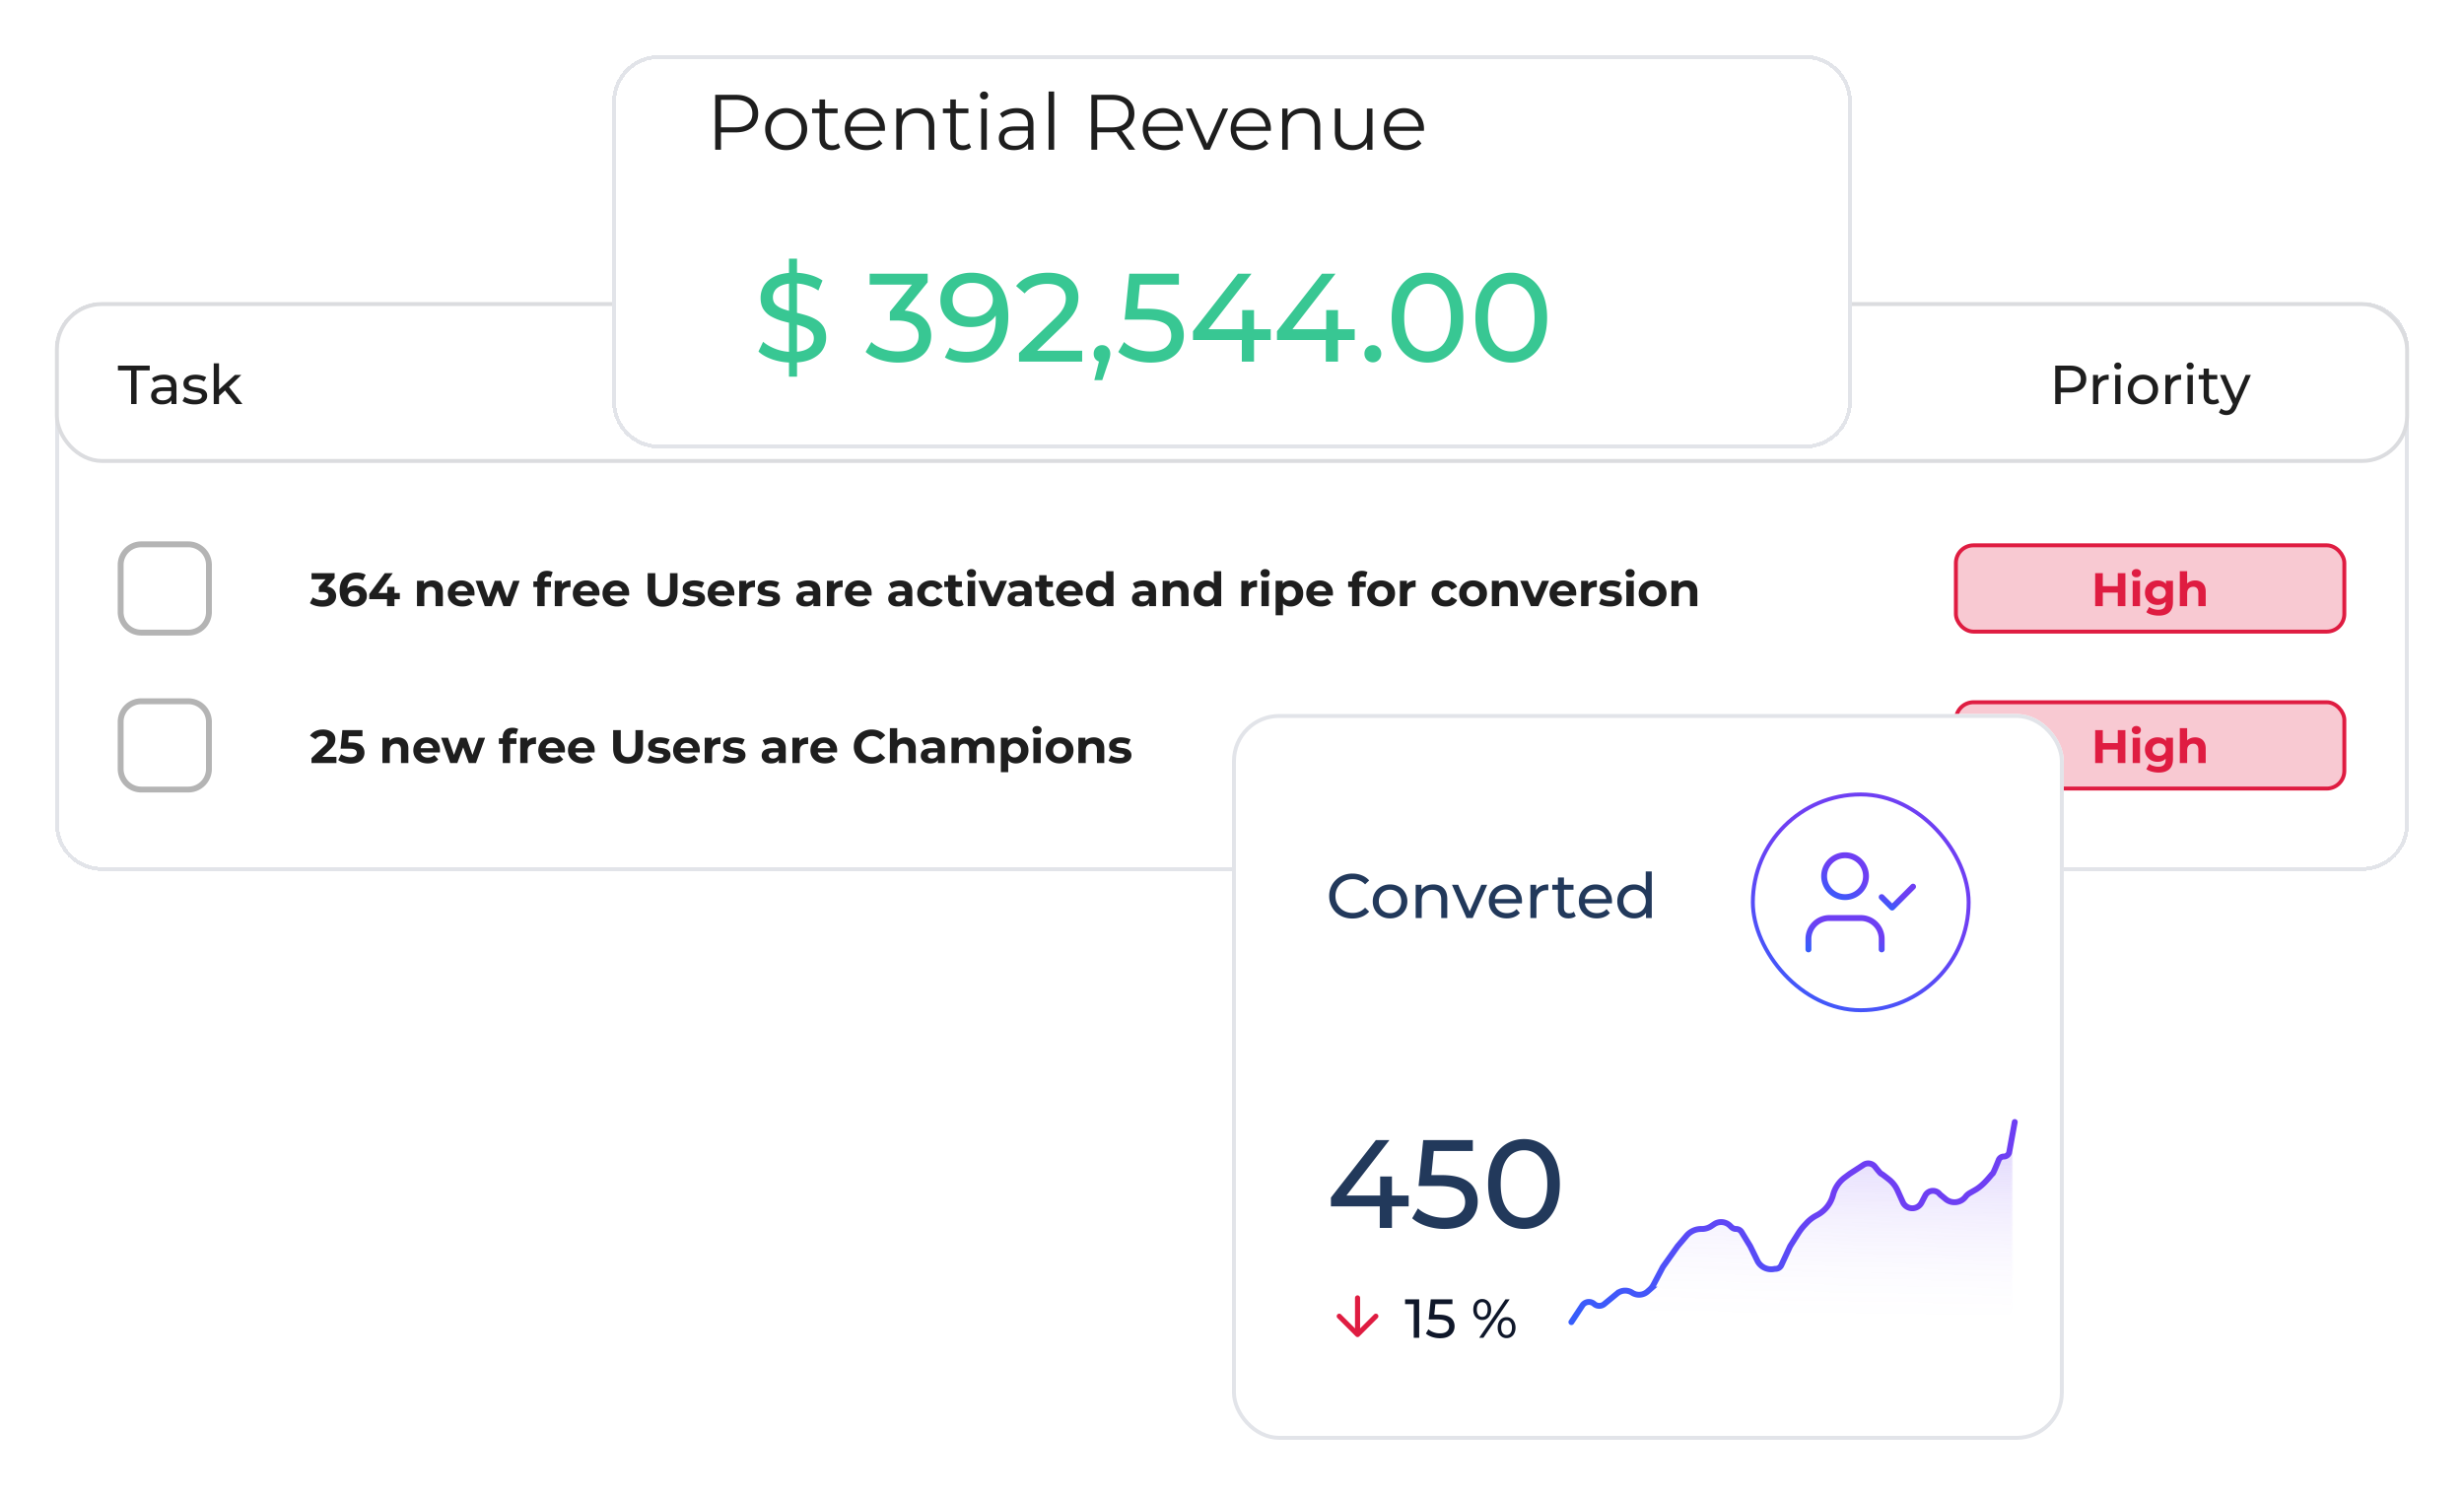 <svg xmlns="http://www.w3.org/2000/svg" width="628" height="381" fill="none"><g filter="url(#a)"><path fill="#fff" d="M14 85c0-6.627 5.373-12 12-12h576c6.627 0 12 5.373 12 12v121c0 6.627-5.373 12-12 12H26c-6.627 0-12-5.373-12-12V85Z" shape-rendering="crispEdges"/><path stroke="#E2E4E9" d="M26 73.5h576c6.351 0 11.5 5.149 11.5 11.5v121c0 6.351-5.149 11.5-11.5 11.5H26c-6.351 0-11.5-5.149-11.5-11.5V85c0-6.351 5.149-11.5 11.5-11.5Z" shape-rendering="crispEdges"/><rect width="599" height="40" x="14.5" y="73.5" fill="#fff" rx="11.5"/><rect width="599" height="40" x="14.5" y="73.5" stroke="#DBDCDF" rx="11.5"/><path fill="#1E1E1E" d="M33.416 99v-8.582h-3.36V89.2h8.106v1.218h-3.36V99h-1.386ZM43.7 99v-1.568l-.07-.294v-2.674c0-.57-.168-1.008-.504-1.316-.326-.317-.821-.476-1.484-.476a3.83 3.83 0 0 0-1.288.224 3.22 3.22 0 0 0-1.064.574l-.56-1.008c.383-.308.84-.541 1.372-.7a5.682 5.682 0 0 1 1.694-.252c1.018 0 1.802.247 2.352.742.551.495.826 1.25.826 2.268V99H43.7Zm-2.436.084c-.55 0-1.036-.093-1.456-.28-.41-.187-.728-.443-.952-.77a1.998 1.998 0 0 1-.336-1.134c0-.401.094-.765.28-1.092.196-.327.509-.588.938-.784.439-.196 1.027-.294 1.764-.294h2.352v.966h-2.296c-.672 0-1.124.112-1.358.336-.233.224-.35.495-.35.812 0 .364.145.658.434.882.29.215.691.322 1.204.322.504 0 .943-.112 1.316-.336.383-.224.658-.55.826-.98l.266.924c-.177.439-.49.789-.938 1.05-.448.252-1.012.378-1.694.378Zm8.325 0a6.106 6.106 0 0 1-1.764-.252c-.55-.168-.984-.373-1.302-.616l.56-1.064c.318.215.71.397 1.177.546.466.15.942.224 1.428.224.625 0 1.073-.089 1.343-.266.28-.177.42-.425.42-.742a.653.653 0 0 0-.252-.546 1.72 1.72 0 0 0-.671-.294 9.451 9.451 0 0 0-.91-.168 19.152 19.152 0 0 1-1.009-.196 4.5 4.5 0 0 1-.924-.336c-.28-.15-.504-.35-.672-.602-.167-.261-.252-.607-.252-1.036 0-.448.127-.84.378-1.176.252-.336.607-.593 1.064-.77.467-.187 1.018-.28 1.652-.28.486 0 .976.06 1.47.182.505.112.915.275 1.232.49l-.574 1.064a3.171 3.171 0 0 0-1.05-.462 4.842 4.842 0 0 0-1.091-.126c-.588 0-1.027.098-1.316.294-.29.187-.434.43-.434.728 0 .252.084.448.252.588.177.13.4.233.672.308.28.075.587.14.924.196.336.047.672.112 1.008.196.335.075.639.182.91.322.28.14.504.336.672.588.177.252.265.588.265 1.008a1.8 1.8 0 0 1-.392 1.162c-.26.327-.63.583-1.105.77-.477.177-1.046.266-1.709.266Zm5.978-1.876.028-1.722 4.27-3.906h1.624l-3.276 3.22-.728.616-1.918 1.792ZM54.475 99V88.612h1.344V99h-1.344Zm5.67 0-2.912-3.612.868-1.078L61.797 99h-1.652Zm463.67 0v-9.8h3.822c.858 0 1.591.135 2.198.406.606.27 1.073.663 1.4 1.176.326.513.49 1.125.49 1.834 0 .71-.164 1.32-.49 1.834-.327.504-.794.896-1.4 1.176-.607.27-1.34.406-2.198.406h-3.052l.63-.658V99h-1.4Zm1.4-3.486-.63-.7h3.01c.896 0 1.572-.191 2.03-.574.466-.383.7-.924.7-1.624 0-.7-.234-1.241-.7-1.624-.458-.383-1.134-.574-2.03-.574h-3.01l.63-.7v5.796ZM533.449 99v-7.42h1.288v2.016l-.126-.504c.205-.513.55-.905 1.036-1.176.485-.27 1.082-.406 1.792-.406v1.302a1.024 1.024 0 0 0-.168-.014h-.14c-.719 0-1.288.215-1.708.644-.42.43-.63 1.05-.63 1.862V99h-1.344Zm5.646 0v-7.42h1.344V99h-1.344Zm.672-8.848a.922.922 0 0 1-.658-.252.838.838 0 0 1-.252-.616c0-.252.084-.462.252-.63a.922.922 0 0 1 .658-.252c.262 0 .476.084.644.252a.77.77 0 0 1 .266.602.902.902 0 0 1-.252.644c-.168.168-.387.252-.658.252Zm6.416 8.932c-.746 0-1.409-.163-1.988-.49a3.653 3.653 0 0 1-1.372-1.344c-.336-.579-.504-1.232-.504-1.96 0-.737.168-1.39.504-1.96a3.55 3.55 0 0 1 1.372-1.33c.579-.327 1.242-.49 1.988-.49.738 0 1.396.163 1.974.49.588.317 1.046.76 1.372 1.33.336.56.504 1.213.504 1.96 0 .737-.168 1.39-.504 1.96a3.514 3.514 0 0 1-1.372 1.344c-.578.327-1.236.49-1.974.49Zm0-1.176c.476 0 .901-.107 1.274-.322.383-.215.682-.518.896-.91.215-.401.322-.863.322-1.386 0-.532-.107-.99-.322-1.372a2.266 2.266 0 0 0-.896-.91 2.508 2.508 0 0 0-1.274-.322c-.476 0-.9.107-1.274.322a2.4 2.4 0 0 0-.896.91c-.224.383-.336.84-.336 1.372 0 .523.112.985.336 1.386a2.4 2.4 0 0 0 .896.91 2.51 2.51 0 0 0 1.274.322ZM551.892 99v-7.42h1.288v2.016l-.126-.504a2.28 2.28 0 0 1 1.036-1.176c.485-.27 1.083-.406 1.792-.406v1.302a1.024 1.024 0 0 0-.168-.014h-.14c-.719 0-1.288.215-1.708.644-.42.43-.63 1.05-.63 1.862V99h-1.344Zm5.647 0v-7.42h1.344V99h-1.344Zm.672-8.848a.918.918 0 0 1-.658-.252.838.838 0 0 1-.252-.616c0-.252.084-.462.252-.63a.918.918 0 0 1 .658-.252c.261 0 .476.084.644.252.177.159.266.36.266.602a.902.902 0 0 1-.252.644c-.168.168-.388.252-.658.252Zm5.786 8.932c-.747 0-1.326-.2-1.736-.602-.411-.401-.616-.975-.616-1.722v-6.804h1.344v6.748c0 .401.098.71.294.924.205.215.494.322.868.322.42 0 .77-.117 1.05-.35l.42.966a1.957 1.957 0 0 1-.742.392c-.28.084-.574.126-.882.126Zm-3.612-6.398V91.58h4.732v1.106h-4.732Zm7.046 9.114c-.355 0-.7-.061-1.036-.182a2.365 2.365 0 0 1-.868-.504l.574-1.008c.187.177.392.313.616.406.224.093.462.14.714.14.327 0 .597-.084.812-.252.215-.168.415-.467.602-.896l.462-1.022.14-.168 2.912-6.734h1.316l-3.598 8.162c-.215.523-.457.933-.728 1.232a2.197 2.197 0 0 1-.868.63 2.724 2.724 0 0 1-1.05.196Zm1.764-2.562-3.388-7.658h1.4l2.884 6.608-.896 1.05Z"/><path stroke="#B4B4B4" stroke-linecap="round" stroke-linejoin="round" stroke-width="1.5" d="M51.712 136.288A5.249 5.249 0 0 1 53.25 140v12a5.249 5.249 0 0 1-5.25 5.25H36a5.248 5.248 0 0 1-5.25-5.25v-12a5.249 5.249 0 0 1 5.25-5.25h12c1.392 0 2.728.553 3.712 1.538Z"/><path fill="#1E1E1E" d="M82.192 150.644a6.793 6.793 0 0 1-1.74-.228c-.576-.16-1.064-.384-1.464-.672l.756-1.488c.32.232.692.416 1.116.552.424.136.852.204 1.284.204.488 0 .872-.096 1.152-.288a.91.91 0 0 0 .42-.792.89.89 0 0 0-.372-.756c-.248-.184-.648-.276-1.2-.276h-.888v-1.284l2.34-2.652.216.696h-4.404v-1.56h5.88v1.26l-2.328 2.652-.984-.564h.564c1.032 0 1.812.232 2.34.696.528.464.792 1.06.792 1.788 0 .472-.124.916-.372 1.332-.248.408-.628.74-1.14.996-.512.256-1.168.384-1.968.384Zm8.134 0c-.768 0-1.436-.16-2.004-.48a3.201 3.201 0 0 1-1.296-1.404c-.304-.616-.456-1.376-.456-2.28 0-.968.18-1.788.54-2.46a3.78 3.78 0 0 1 1.512-1.536c.648-.352 1.392-.528 2.232-.528.448 0 .876.048 1.284.144.408.096.76.24 1.056.432l-.72 1.428a2.05 2.05 0 0 0-.744-.324 3.503 3.503 0 0 0-.828-.096c-.728 0-1.304.22-1.728.66-.424.44-.636 1.092-.636 1.956v.48c.008.176.032.352.072.528l-.54-.504c.152-.312.348-.572.588-.78a2.29 2.29 0 0 1 .852-.48 3.473 3.473 0 0 1 1.104-.168c.544 0 1.032.108 1.464.324.432.216.776.52 1.032.912.264.392.396.852.396 1.38 0 .568-.144 1.064-.432 1.488-.28.416-.66.74-1.14.972-.472.224-1.008.336-1.608.336Zm-.108-1.452c.272 0 .512-.048.72-.144.216-.104.384-.252.504-.444s.18-.412.18-.66c0-.384-.132-.688-.396-.912-.256-.232-.6-.348-1.032-.348-.288 0-.54.056-.756.168a1.268 1.268 0 0 0-.516.444c-.12.184-.18.4-.18.648 0 .24.06.456.18.648.12.184.288.332.504.444.216.104.48.156.792.156Zm3.896-.456v-1.308l3.96-5.328h2.04l-3.876 5.328-.948-.276h6.612v1.584h-7.788Zm4.524 1.764v-1.764l.06-1.584v-1.572h1.836v4.92h-1.896Zm11.564-6.552c.512 0 .968.104 1.368.312.408.2.728.512.96.936.232.416.348.952.348 1.608v3.696h-1.872v-3.408c0-.52-.116-.904-.348-1.152-.224-.248-.544-.372-.96-.372-.296 0-.564.064-.804.192-.232.12-.416.308-.552.564-.128.256-.192.584-.192.984v3.192h-1.872v-6.456h1.788v1.788l-.336-.54c.232-.432.564-.764.996-.996.432-.232.924-.348 1.476-.348Zm7.624 6.648c-.736 0-1.384-.144-1.944-.432a3.208 3.208 0 0 1-1.284-1.176 3.257 3.257 0 0 1-.456-1.716c0-.648.148-1.22.444-1.716a3.176 3.176 0 0 1 1.236-1.176c.52-.288 1.108-.432 1.764-.432.632 0 1.2.136 1.704.408.512.264.916.648 1.212 1.152.296.496.444 1.092.444 1.788 0 .072-.004.156-.012.252l-.024.252h-5.244v-1.092h4.26l-.72.324c0-.336-.068-.628-.204-.876a1.447 1.447 0 0 0-.564-.576 1.601 1.601 0 0 0-.84-.216c-.32 0-.604.072-.852.216-.24.136-.428.332-.564.588a1.82 1.82 0 0 0-.204.888v.288c0 .352.076.664.228.936.16.264.38.468.66.612.288.136.624.204 1.008.204.344 0 .644-.052.9-.156a2.19 2.19 0 0 0 .72-.468l.996 1.08a2.958 2.958 0 0 1-1.116.78c-.448.176-.964.264-1.548.264Zm5.725-.096-2.328-6.456h1.764l1.932 5.556h-.84l2.016-5.556h1.584l1.956 5.556h-.84l1.992-5.556h1.656l-2.34 6.456h-1.812l-1.716-4.764h.552l-1.776 4.764h-1.8Zm13.389 0v-6.6c0-.728.216-1.308.648-1.74.432-.44 1.048-.66 1.848-.66.272 0 .532.028.78.084.256.056.472.144.648.264l-.492 1.356a1.275 1.275 0 0 0-.348-.168 1.36 1.36 0 0 0-.408-.06c-.272 0-.484.08-.636.24-.144.152-.216.384-.216.696v.6l.048.804v5.184h-1.872Zm-.996-4.872v-1.44h4.476v1.44h-4.476Zm5.455 4.872v-6.456h1.788v1.824l-.252-.528c.192-.456.5-.8.924-1.032.424-.24.94-.36 1.548-.36v1.728a2.191 2.191 0 0 0-.216-.012 1.647 1.647 0 0 0-.204-.012c-.512 0-.928.148-1.248.444-.312.288-.468.74-.468 1.356v3.048h-1.872Zm8.278.096c-.736 0-1.384-.144-1.944-.432a3.208 3.208 0 0 1-1.284-1.176 3.257 3.257 0 0 1-.456-1.716c0-.648.148-1.22.444-1.716a3.176 3.176 0 0 1 1.236-1.176c.52-.288 1.108-.432 1.764-.432.632 0 1.2.136 1.704.408.512.264.916.648 1.212 1.152.296.496.444 1.092.444 1.788 0 .072-.004.156-.012.252l-.024.252h-5.244v-1.092h4.26l-.72.324c0-.336-.068-.628-.204-.876a1.447 1.447 0 0 0-.564-.576 1.601 1.601 0 0 0-.84-.216c-.32 0-.604.072-.852.216-.24.136-.428.332-.564.588a1.82 1.82 0 0 0-.204.888v.288c0 .352.076.664.228.936.16.264.38.468.66.612.288.136.624.204 1.008.204.344 0 .644-.052.9-.156a2.19 2.19 0 0 0 .72-.468l.996 1.08a2.958 2.958 0 0 1-1.116.78c-.448.176-.964.264-1.548.264Zm7.571 0c-.736 0-1.384-.144-1.944-.432a3.208 3.208 0 0 1-1.284-1.176 3.257 3.257 0 0 1-.456-1.716c0-.648.148-1.22.444-1.716a3.176 3.176 0 0 1 1.236-1.176c.52-.288 1.108-.432 1.764-.432.632 0 1.2.136 1.704.408.512.264.916.648 1.212 1.152.296.496.444 1.092.444 1.788 0 .072-.004.156-.012.252l-.024.252h-5.244v-1.092h4.26l-.72.324c0-.336-.068-.628-.204-.876a1.447 1.447 0 0 0-.564-.576 1.601 1.601 0 0 0-.84-.216c-.32 0-.604.072-.852.216-.24.136-.428.332-.564.588a1.82 1.82 0 0 0-.204.888v.288c0 .352.076.664.228.936.16.264.38.468.66.612.288.136.624.204 1.008.204.344 0 .644-.052.9-.156a2.19 2.19 0 0 0 .72-.468l.996 1.08a2.958 2.958 0 0 1-1.116.78c-.448.176-.964.264-1.548.264Zm11.628.048c-1.192 0-2.124-.332-2.796-.996-.672-.664-1.008-1.612-1.008-2.844V142.1h1.944v4.632c0 .8.164 1.376.492 1.728.328.352.788.528 1.38.528.592 0 1.052-.176 1.38-.528.328-.352.492-.928.492-1.728V142.1h1.92v4.704c0 1.232-.336 2.18-1.008 2.844-.672.664-1.604.996-2.796.996Zm7.765-.048a6.556 6.556 0 0 1-1.596-.192c-.504-.136-.904-.304-1.2-.504l.624-1.344a4.324 4.324 0 0 0 2.244.624c.432 0 .736-.052.912-.156.184-.104.276-.248.276-.432 0-.152-.072-.264-.216-.336-.136-.08-.32-.14-.552-.18-.232-.04-.488-.08-.768-.12-.272-.04-.548-.092-.828-.156a2.974 2.974 0 0 1-.768-.312 1.62 1.62 0 0 1-.564-.552c-.136-.232-.204-.532-.204-.9 0-.408.116-.768.348-1.08.24-.312.584-.556 1.032-.732.448-.184.984-.276 1.608-.276.44 0 .888.048 1.344.144.456.096.836.236 1.14.42l-.624 1.332a3.035 3.035 0 0 0-.948-.372 4.05 4.05 0 0 0-.912-.108c-.416 0-.72.056-.912.168-.192.112-.288.256-.288.432 0 .16.068.28.204.36.144.08.332.144.564.192.232.048.484.092.756.132.28.032.56.084.84.156.28.072.532.176.756.312.232.128.42.308.564.54.144.224.216.52.216.888 0 .4-.12.756-.36 1.068-.24.304-.588.544-1.044.72-.448.176-.996.264-1.644.264Zm7.407 0c-.736 0-1.384-.144-1.944-.432a3.208 3.208 0 0 1-1.284-1.176 3.257 3.257 0 0 1-.456-1.716c0-.648.148-1.22.444-1.716a3.176 3.176 0 0 1 1.236-1.176c.52-.288 1.108-.432 1.764-.432.632 0 1.2.136 1.704.408.512.264.916.648 1.212 1.152.296.496.444 1.092.444 1.788 0 .072-.004.156-.012.252l-.024.252h-5.244v-1.092h4.26l-.72.324c0-.336-.068-.628-.204-.876a1.447 1.447 0 0 0-.564-.576 1.601 1.601 0 0 0-.84-.216c-.32 0-.604.072-.852.216-.24.136-.428.332-.564.588a1.82 1.82 0 0 0-.204.888v.288c0 .352.076.664.228.936.16.264.38.468.66.612.288.136.624.204 1.008.204.344 0 .644-.052.9-.156a2.19 2.19 0 0 0 .72-.468l.996 1.08a2.958 2.958 0 0 1-1.116.78c-.448.176-.964.264-1.548.264Zm4.367-.096v-6.456h1.788v1.824l-.252-.528c.192-.456.5-.8.924-1.032.424-.24.94-.36 1.548-.36v1.728a2.191 2.191 0 0 0-.216-.012 1.647 1.647 0 0 0-.204-.012c-.512 0-.928.148-1.248.444-.312.288-.468.74-.468 1.356v3.048h-1.872Zm7.34.096a6.556 6.556 0 0 1-1.596-.192c-.504-.136-.904-.304-1.2-.504l.624-1.344a4.324 4.324 0 0 0 2.244.624c.432 0 .736-.052.912-.156.184-.104.276-.248.276-.432 0-.152-.072-.264-.216-.336-.136-.08-.32-.14-.552-.18-.232-.04-.488-.08-.768-.12-.272-.04-.548-.092-.828-.156a2.974 2.974 0 0 1-.768-.312 1.62 1.62 0 0 1-.564-.552c-.136-.232-.204-.532-.204-.9 0-.408.116-.768.348-1.08.24-.312.584-.556 1.032-.732.448-.184.984-.276 1.608-.276.44 0 .888.048 1.344.144.456.096.836.236 1.14.42l-.624 1.332a3.035 3.035 0 0 0-.948-.372 4.05 4.05 0 0 0-.912-.108c-.416 0-.72.056-.912.168-.192.112-.288.256-.288.432 0 .16.068.28.204.36.144.08.332.144.564.192.232.048.484.092.756.132.28.032.56.084.84.156.28.072.532.176.756.312.232.128.42.308.564.54.144.224.216.52.216.888 0 .4-.12.756-.36 1.068-.24.304-.588.544-1.044.72-.448.176-.996.264-1.644.264Zm11.561-.096v-1.26l-.12-.276v-2.256c0-.4-.124-.712-.372-.936-.24-.224-.612-.336-1.116-.336-.344 0-.684.056-1.02.168a2.603 2.603 0 0 0-.84.432l-.672-1.308c.352-.248.776-.44 1.272-.576.496-.136 1-.204 1.512-.204.984 0 1.748.232 2.292.696.544.464.816 1.188.816 2.172v3.684h-1.752Zm-1.968.096c-.504 0-.936-.084-1.296-.252a2.01 2.01 0 0 1-.828-.708 1.79 1.79 0 0 1-.288-.996c0-.384.092-.72.276-1.008.192-.288.492-.512.9-.672.408-.168.94-.252 1.596-.252h1.716v1.092h-1.512c-.44 0-.744.072-.912.216a.696.696 0 0 0-.24.54c0 .24.092.432.276.576.192.136.452.204.78.204.312 0 .592-.072.84-.216.248-.152.428-.372.54-.66l.288.864a1.671 1.671 0 0 1-.744.948c-.36.216-.824.324-1.392.324Zm5.414-.096v-6.456h1.788v1.824l-.252-.528c.192-.456.5-.8.924-1.032.424-.24.94-.36 1.548-.36v1.728a2.191 2.191 0 0 0-.216-.012 1.647 1.647 0 0 0-.204-.012c-.512 0-.928.148-1.248.444-.312.288-.468.74-.468 1.356v3.048h-1.872Zm8.279.096c-.736 0-1.384-.144-1.944-.432a3.208 3.208 0 0 1-1.284-1.176 3.257 3.257 0 0 1-.456-1.716c0-.648.148-1.22.444-1.716a3.176 3.176 0 0 1 1.236-1.176c.52-.288 1.108-.432 1.764-.432.632 0 1.2.136 1.704.408.512.264.916.648 1.212 1.152.296.496.444 1.092.444 1.788 0 .072-.004.156-.012.252l-.024.252h-5.244v-1.092h4.26l-.72.324c0-.336-.068-.628-.204-.876a1.447 1.447 0 0 0-.564-.576 1.601 1.601 0 0 0-.84-.216c-.32 0-.604.072-.852.216-.24.136-.428.332-.564.588a1.82 1.82 0 0 0-.204.888v.288c0 .352.076.664.228.936.16.264.38.468.66.612.288.136.624.204 1.008.204.344 0 .644-.052.9-.156a2.19 2.19 0 0 0 .72-.468l.996 1.08a2.958 2.958 0 0 1-1.116.78c-.448.176-.964.264-1.548.264Zm11.724-.096v-1.26l-.12-.276v-2.256c0-.4-.124-.712-.372-.936-.24-.224-.612-.336-1.116-.336-.344 0-.684.056-1.02.168a2.603 2.603 0 0 0-.84.432l-.672-1.308c.352-.248.776-.44 1.272-.576.496-.136 1-.204 1.512-.204.984 0 1.748.232 2.292.696.544.464.816 1.188.816 2.172v3.684h-1.752Zm-1.968.096c-.504 0-.936-.084-1.296-.252a2.01 2.01 0 0 1-.828-.708 1.79 1.79 0 0 1-.288-.996c0-.384.092-.72.276-1.008.192-.288.492-.512.9-.672.408-.168.94-.252 1.596-.252h1.716v1.092h-1.512c-.44 0-.744.072-.912.216a.696.696 0 0 0-.24.54c0 .24.092.432.276.576.192.136.452.204.78.204.312 0 .592-.072.84-.216.248-.152.428-.372.54-.66l.288.864a1.671 1.671 0 0 1-.744.948c-.36.216-.824.324-1.392.324Zm8.582 0c-.696 0-1.316-.14-1.86-.42a3.286 3.286 0 0 1-1.284-1.188 3.257 3.257 0 0 1-.456-1.716c0-.648.152-1.22.456-1.716a3.2 3.2 0 0 1 1.284-1.176c.544-.288 1.164-.432 1.86-.432.68 0 1.272.144 1.776.432.504.28.876.684 1.116 1.212l-1.452.78a1.67 1.67 0 0 0-.636-.672 1.596 1.596 0 0 0-.816-.216c-.32 0-.608.072-.864.216-.256.144-.46.348-.612.612-.144.264-.216.584-.216.96s.072.696.216.96c.152.264.356.468.612.612.256.144.544.216.864.216.296 0 .568-.068.816-.204.256-.144.468-.372.636-.684l1.452.792c-.24.52-.612.924-1.116 1.212-.504.28-1.096.42-1.776.42Zm6.703 0c-.76 0-1.352-.192-1.776-.576-.424-.392-.636-.972-.636-1.74v-5.664h1.872v5.64c0 .272.072.484.216.636.144.144.34.216.588.216.296 0 .548-.08.756-.24l.504 1.32a2.14 2.14 0 0 1-.696.312c-.264.064-.54.096-.828.096Zm-3.408-4.968v-1.44h4.476v1.44h-4.476Zm5.983 4.872v-6.456h1.872v6.456h-1.872Zm.936-7.356c-.344 0-.624-.1-.84-.3a.973.973 0 0 1-.324-.744c0-.296.108-.544.324-.744.216-.2.496-.3.84-.3s.624.096.84.288a.9.9 0 0 1 .324.72c0 .312-.108.572-.324.78-.208.2-.488.3-.84.3Zm4.425 7.356-2.712-6.456h1.932l2.256 5.556h-.96l2.34-5.556h1.8l-2.724 6.456h-1.932Zm9.169 0v-1.26l-.12-.276v-2.256c0-.4-.124-.712-.372-.936-.24-.224-.612-.336-1.116-.336-.344 0-.684.056-1.02.168a2.603 2.603 0 0 0-.84.432l-.672-1.308c.352-.248.776-.44 1.272-.576.496-.136 1-.204 1.512-.204.984 0 1.748.232 2.292.696.544.464.816 1.188.816 2.172v3.684h-1.752Zm-1.968.096c-.504 0-.936-.084-1.296-.252a2.01 2.01 0 0 1-.828-.708 1.79 1.79 0 0 1-.288-.996c0-.384.092-.72.276-1.008.192-.288.492-.512.9-.672.408-.168.94-.252 1.596-.252h1.716v1.092h-1.512c-.44 0-.744.072-.912.216a.696.696 0 0 0-.24.54c0 .24.092.432.276.576.192.136.452.204.78.204.312 0 .592-.072.84-.216.248-.152.428-.372.54-.66l.288.864a1.671 1.671 0 0 1-.744.948c-.36.216-.824.324-1.392.324Zm8.055 0c-.76 0-1.352-.192-1.776-.576-.424-.392-.636-.972-.636-1.74v-5.664h1.872v5.64c0 .272.072.484.216.636.144.144.34.216.588.216.296 0 .548-.08.756-.24l.504 1.32a2.14 2.14 0 0 1-.696.312c-.264.064-.54.096-.828.096Zm-3.408-4.968v-1.44h4.476v1.44h-4.476Zm8.987 4.968c-.736 0-1.384-.144-1.944-.432a3.208 3.208 0 0 1-1.284-1.176 3.257 3.257 0 0 1-.456-1.716c0-.648.148-1.22.444-1.716a3.176 3.176 0 0 1 1.236-1.176c.52-.288 1.108-.432 1.764-.432.632 0 1.2.136 1.704.408.512.264.916.648 1.212 1.152.296.496.444 1.092.444 1.788 0 .072-.004.156-.012.252l-.024.252h-5.244v-1.092h4.26l-.72.324c0-.336-.068-.628-.204-.876a1.447 1.447 0 0 0-.564-.576 1.601 1.601 0 0 0-.84-.216c-.32 0-.604.072-.852.216-.24.136-.428.332-.564.588a1.82 1.82 0 0 0-.204.888v.288c0 .352.076.664.228.936.16.264.38.468.66.612.288.136.624.204 1.008.204.344 0 .644-.052.9-.156a2.19 2.19 0 0 0 .72-.468l.996 1.08a2.958 2.958 0 0 1-1.116.78c-.448.176-.964.264-1.548.264Zm7.138 0a3.319 3.319 0 0 1-1.644-.408 3.126 3.126 0 0 1-1.164-1.164c-.28-.496-.42-1.08-.42-1.752 0-.68.14-1.268.42-1.764.288-.496.676-.88 1.164-1.152a3.319 3.319 0 0 1 1.644-.408c.544 0 1.02.12 1.428.36.408.24.724.604.948 1.092.224.488.336 1.112.336 1.872 0 .752-.108 1.376-.324 1.872-.216.488-.528.852-.936 1.092-.4.24-.884.36-1.452.36Zm.324-1.536c.304 0 .58-.072.828-.216.248-.144.444-.348.588-.612.152-.272.228-.592.228-.96 0-.376-.076-.696-.228-.96a1.548 1.548 0 0 0-.588-.612 1.619 1.619 0 0 0-.828-.216c-.312 0-.592.072-.84.216a1.633 1.633 0 0 0-.6.612c-.144.264-.216.584-.216.96 0 .368.072.688.216.96.152.264.352.468.6.612.248.144.528.216.84.216Zm1.692 1.44v-1.32l.036-1.92-.12-1.908v-3.756h1.872v8.904h-1.788Zm10.88 0v-1.26l-.12-.276v-2.256c0-.4-.124-.712-.372-.936-.24-.224-.612-.336-1.116-.336-.344 0-.684.056-1.02.168a2.603 2.603 0 0 0-.84.432l-.672-1.308c.352-.248.776-.44 1.272-.576.496-.136 1-.204 1.512-.204.984 0 1.748.232 2.292.696.544.464.816 1.188.816 2.172v3.684h-1.752Zm-1.968.096c-.504 0-.936-.084-1.296-.252a2.01 2.01 0 0 1-.828-.708 1.79 1.79 0 0 1-.288-.996c0-.384.092-.72.276-1.008.192-.288.492-.512.9-.672.408-.168.94-.252 1.596-.252h1.716v1.092h-1.512c-.44 0-.744.072-.912.216a.696.696 0 0 0-.24.54c0 .24.092.432.276.576.192.136.452.204.78.204.312 0 .592-.072.84-.216.248-.152.428-.372.54-.66l.288.864a1.671 1.671 0 0 1-.744.948c-.36.216-.824.324-1.392.324Zm9.338-6.648c.512 0 .968.104 1.368.312.408.2.728.512.96.936.232.416.348.952.348 1.608v3.696h-1.872v-3.408c0-.52-.116-.904-.348-1.152-.224-.248-.544-.372-.96-.372-.296 0-.564.064-.804.192-.232.12-.416.308-.552.564-.128.256-.192.584-.192.984v3.192h-1.872v-6.456h1.788v1.788l-.336-.54c.232-.432.564-.764.996-.996.432-.232.924-.348 1.476-.348Zm7.192 6.648a3.319 3.319 0 0 1-1.644-.408 3.126 3.126 0 0 1-1.164-1.164c-.28-.496-.42-1.08-.42-1.752 0-.68.14-1.268.42-1.764.288-.496.676-.88 1.164-1.152a3.319 3.319 0 0 1 1.644-.408c.544 0 1.02.12 1.428.36.408.24.724.604.948 1.092.224.488.336 1.112.336 1.872 0 .752-.108 1.376-.324 1.872-.216.488-.528.852-.936 1.092-.4.24-.884.36-1.452.36Zm.324-1.536c.304 0 .58-.072.828-.216.248-.144.444-.348.588-.612.152-.272.228-.592.228-.96 0-.376-.076-.696-.228-.96a1.548 1.548 0 0 0-.588-.612 1.619 1.619 0 0 0-.828-.216c-.312 0-.592.072-.84.216a1.633 1.633 0 0 0-.6.612c-.144.264-.216.584-.216.96 0 .368.072.688.216.96.152.264.352.468.6.612.248.144.528.216.84.216Zm1.692 1.44v-1.32l.036-1.92-.12-1.908v-3.756h1.872v8.904h-1.788Zm6.919 0v-6.456h1.788v1.824l-.252-.528c.192-.456.5-.8.924-1.032.424-.24.94-.36 1.548-.36v1.728a2.191 2.191 0 0 0-.216-.012 1.647 1.647 0 0 0-.204-.012c-.512 0-.928.148-1.248.444-.312.288-.468.74-.468 1.356v3.048h-1.872Zm5.132 0v-6.456h1.872v6.456h-1.872Zm.936-7.356c-.344 0-.624-.1-.84-.3a.973.973 0 0 1-.324-.744c0-.296.108-.544.324-.744.216-.2.496-.3.84-.3s.624.096.84.288a.9.9 0 0 1 .324.72c0 .312-.108.572-.324.78-.208.2-.488.3-.84.3Zm6.49 7.452c-.544 0-1.02-.12-1.428-.36-.408-.24-.728-.604-.96-1.092-.224-.496-.336-1.12-.336-1.872 0-.76.108-1.384.324-1.872.216-.488.528-.852.936-1.092.408-.24.896-.36 1.464-.36.608 0 1.152.14 1.632.42.488.272.872.656 1.152 1.152.288.496.432 1.08.432 1.752 0 .68-.144 1.268-.432 1.764-.28.496-.664.88-1.152 1.152a3.252 3.252 0 0 1-1.632.408Zm-3.816 2.232v-8.784h1.788v1.32l-.036 1.92.12 1.908v3.636h-1.872Zm3.492-3.768c.312 0 .588-.072.828-.216.248-.144.444-.348.588-.612.152-.272.228-.592.228-.96 0-.376-.076-.696-.228-.96a1.548 1.548 0 0 0-.588-.612 1.578 1.578 0 0 0-.828-.216c-.312 0-.592.072-.84.216a1.548 1.548 0 0 0-.588.612c-.144.264-.216.584-.216.96 0 .368.072.688.216.96.144.264.34.468.588.612.248.144.528.216.84.216Zm7.997 1.536c-.736 0-1.384-.144-1.944-.432a3.208 3.208 0 0 1-1.284-1.176 3.257 3.257 0 0 1-.456-1.716c0-.648.148-1.22.444-1.716a3.176 3.176 0 0 1 1.236-1.176c.52-.288 1.108-.432 1.764-.432.632 0 1.2.136 1.704.408.512.264.916.648 1.212 1.152.296.496.444 1.092.444 1.788 0 .072-.004.156-.012.252l-.024.252h-5.244v-1.092h4.26l-.72.324c0-.336-.068-.628-.204-.876a1.447 1.447 0 0 0-.564-.576 1.601 1.601 0 0 0-.84-.216c-.32 0-.604.072-.852.216-.24.136-.428.332-.564.588a1.82 1.82 0 0 0-.204.888v.288c0 .352.076.664.228.936.16.264.38.468.66.612.288.136.624.204 1.008.204.344 0 .644-.052.9-.156a2.19 2.19 0 0 0 .72-.468l.996 1.08a2.958 2.958 0 0 1-1.116.78c-.448.176-.964.264-1.548.264Zm7.993-.096v-6.6c0-.728.216-1.308.648-1.74.432-.44 1.048-.66 1.848-.66.272 0 .532.028.78.084.256.056.472.144.648.264l-.492 1.356a1.275 1.275 0 0 0-.348-.168 1.36 1.36 0 0 0-.408-.06c-.272 0-.484.08-.636.24-.144.152-.216.384-.216.696v.6l.048.804v5.184h-1.872Zm-.996-4.872v-1.44h4.476v1.44h-4.476Zm8.398 4.968c-.688 0-1.3-.144-1.836-.432a3.363 3.363 0 0 1-1.26-1.176 3.257 3.257 0 0 1-.456-1.716c0-.648.152-1.22.456-1.716a3.24 3.24 0 0 1 1.26-1.176c.536-.288 1.148-.432 1.836-.432.68 0 1.288.144 1.824.432.536.28.956.668 1.26 1.164.304.496.456 1.072.456 1.728 0 .64-.152 1.212-.456 1.716a3.248 3.248 0 0 1-1.26 1.176c-.536.288-1.144.432-1.824.432Zm0-1.536c.312 0 .592-.072.84-.216.248-.144.444-.348.588-.612.144-.272.216-.592.216-.96 0-.376-.072-.696-.216-.96a1.548 1.548 0 0 0-.588-.612 1.642 1.642 0 0 0-.84-.216c-.312 0-.592.072-.84.216a1.633 1.633 0 0 0-.6.612c-.144.264-.216.584-.216.96 0 .368.072.688.216.96.152.264.352.468.6.612.248.144.528.216.84.216Zm4.792 1.44v-6.456h1.788v1.824l-.252-.528c.192-.456.5-.8.924-1.032.424-.24.94-.36 1.548-.36v1.728a2.191 2.191 0 0 0-.216-.012 1.647 1.647 0 0 0-.204-.012c-.512 0-.928.148-1.248.444-.312.288-.468.74-.468 1.356v3.048h-1.872Zm11.686.096c-.696 0-1.316-.14-1.86-.42a3.286 3.286 0 0 1-1.284-1.188 3.257 3.257 0 0 1-.456-1.716c0-.648.152-1.22.456-1.716a3.2 3.2 0 0 1 1.284-1.176c.544-.288 1.164-.432 1.86-.432.68 0 1.272.144 1.776.432.504.28.876.684 1.116 1.212l-1.452.78a1.67 1.67 0 0 0-.636-.672 1.596 1.596 0 0 0-.816-.216c-.32 0-.608.072-.864.216-.256.144-.46.348-.612.612-.144.264-.216.584-.216.96s.072.696.216.96c.152.264.356.468.612.612.256.144.544.216.864.216.296 0 .568-.068.816-.204.256-.144.468-.372.636-.684l1.452.792c-.24.52-.612.924-1.116 1.212-.504.28-1.096.42-1.776.42Zm6.96 0c-.688 0-1.3-.144-1.836-.432a3.363 3.363 0 0 1-1.26-1.176 3.257 3.257 0 0 1-.456-1.716c0-.648.152-1.22.456-1.716a3.24 3.24 0 0 1 1.26-1.176c.536-.288 1.148-.432 1.836-.432.68 0 1.288.144 1.824.432.536.28.956.668 1.26 1.164.304.496.456 1.072.456 1.728 0 .64-.152 1.212-.456 1.716a3.248 3.248 0 0 1-1.26 1.176c-.536.288-1.144.432-1.824.432Zm0-1.536c.312 0 .592-.072.84-.216.248-.144.444-.348.588-.612.144-.272.216-.592.216-.96 0-.376-.072-.696-.216-.96a1.548 1.548 0 0 0-.588-.612 1.642 1.642 0 0 0-.84-.216c-.312 0-.592.072-.84.216a1.633 1.633 0 0 0-.6.612c-.144.264-.216.584-.216.96 0 .368.072.688.216.96.152.264.352.468.6.612.248.144.528.216.84.216Zm8.715-5.112c.512 0 .968.104 1.368.312.408.2.728.512.96.936.232.416.348.952.348 1.608v3.696h-1.872v-3.408c0-.52-.116-.904-.348-1.152-.224-.248-.544-.372-.96-.372-.296 0-.564.064-.804.192-.232.12-.416.308-.552.564-.128.256-.192.584-.192.984v3.192h-1.872v-6.456h1.788v1.788l-.336-.54c.232-.432.564-.764.996-.996.432-.232.924-.348 1.476-.348Zm6.008 6.552-2.712-6.456h1.932l2.256 5.556h-.96l2.34-5.556h1.8l-2.724 6.456h-1.932Zm8.448.096c-.736 0-1.384-.144-1.944-.432a3.208 3.208 0 0 1-1.284-1.176 3.257 3.257 0 0 1-.456-1.716c0-.648.148-1.22.444-1.716a3.176 3.176 0 0 1 1.236-1.176c.52-.288 1.108-.432 1.764-.432.632 0 1.2.136 1.704.408.512.264.916.648 1.212 1.152.296.496.444 1.092.444 1.788 0 .072-.004.156-.012.252l-.024.252h-5.244v-1.092h4.26l-.72.324c0-.336-.068-.628-.204-.876a1.447 1.447 0 0 0-.564-.576 1.601 1.601 0 0 0-.84-.216c-.32 0-.604.072-.852.216-.24.136-.428.332-.564.588a1.82 1.82 0 0 0-.204.888v.288c0 .352.076.664.228.936.16.264.38.468.66.612.288.136.624.204 1.008.204.344 0 .644-.052.9-.156a2.19 2.19 0 0 0 .72-.468l.996 1.08a2.958 2.958 0 0 1-1.116.78c-.448.176-.964.264-1.548.264Zm4.366-.096v-6.456h1.788v1.824l-.252-.528c.192-.456.5-.8.924-1.032.424-.24.94-.36 1.548-.36v1.728a2.191 2.191 0 0 0-.216-.012 1.647 1.647 0 0 0-.204-.012c-.512 0-.928.148-1.248.444-.312.288-.468.74-.468 1.356v3.048h-1.872Zm7.34.096a6.556 6.556 0 0 1-1.596-.192c-.504-.136-.904-.304-1.2-.504l.624-1.344a4.324 4.324 0 0 0 2.244.624c.432 0 .736-.052.912-.156.184-.104.276-.248.276-.432 0-.152-.072-.264-.216-.336-.136-.08-.32-.14-.552-.18-.232-.04-.488-.08-.768-.12-.272-.04-.548-.092-.828-.156a2.974 2.974 0 0 1-.768-.312 1.62 1.62 0 0 1-.564-.552c-.136-.232-.204-.532-.204-.9 0-.408.116-.768.348-1.08.24-.312.584-.556 1.032-.732.448-.184.984-.276 1.608-.276.44 0 .888.048 1.344.144.456.096.836.236 1.14.42l-.624 1.332a3.035 3.035 0 0 0-.948-.372 4.05 4.05 0 0 0-.912-.108c-.416 0-.72.056-.912.168-.192.112-.288.256-.288.432 0 .16.068.28.204.36.144.08.332.144.564.192.232.048.484.092.756.132.28.032.56.084.84.156.28.072.532.176.756.312.232.128.42.308.564.54.144.224.216.52.216.888 0 .4-.12.756-.36 1.068-.24.304-.588.544-1.044.72-.448.176-.996.264-1.644.264Zm4.203-.096v-6.456h1.872v6.456h-1.872Zm.936-7.356c-.344 0-.624-.1-.84-.3a.973.973 0 0 1-.324-.744c0-.296.108-.544.324-.744.216-.2.496-.3.84-.3s.624.096.84.288a.9.9 0 0 1 .324.72c0 .312-.108.572-.324.78-.208.2-.488.3-.84.3Zm5.745 7.452c-.688 0-1.3-.144-1.836-.432a3.363 3.363 0 0 1-1.26-1.176 3.257 3.257 0 0 1-.456-1.716c0-.648.152-1.22.456-1.716a3.24 3.24 0 0 1 1.26-1.176c.536-.288 1.148-.432 1.836-.432.68 0 1.288.144 1.824.432.536.28.956.668 1.26 1.164.304.496.456 1.072.456 1.728 0 .64-.152 1.212-.456 1.716a3.248 3.248 0 0 1-1.26 1.176c-.536.288-1.144.432-1.824.432Zm0-1.536c.312 0 .592-.072.84-.216.248-.144.444-.348.588-.612.144-.272.216-.592.216-.96 0-.376-.072-.696-.216-.96a1.548 1.548 0 0 0-.588-.612 1.642 1.642 0 0 0-.84-.216c-.312 0-.592.072-.84.216a1.633 1.633 0 0 0-.6.612c-.144.264-.216.584-.216.96 0 .368.072.688.216.96.152.264.352.468.6.612.248.144.528.216.84.216Zm8.716-5.112c.512 0 .968.104 1.368.312.408.2.728.512.96.936.232.416.348.952.348 1.608v3.696h-1.872v-3.408c0-.52-.116-.904-.348-1.152-.224-.248-.544-.372-.96-.372-.296 0-.564.064-.804.192-.232.12-.416.308-.552.564-.128.256-.192.584-.192.984v3.192h-1.872v-6.456h1.788v1.788l-.336-.54c.232-.432.564-.764.996-.996.432-.232.924-.348 1.476-.348Z"/><rect width="99" height="22" x="498.5" y="135" fill="#F8C9D2" rx="4.5"/><rect width="99" height="22" x="498.5" y="135" stroke="#DF1C41" rx="4.5"/><path fill="#DF1C41" d="M539.756 142.1h1.944v8.4h-1.944v-8.4Zm-3.816 8.4h-1.944v-8.4h1.944v8.4Zm3.96-3.444h-4.104v-1.644h4.104v1.644Zm3.655 3.444v-6.456h1.872v6.456h-1.872Zm.936-7.356c-.344 0-.624-.1-.84-.3a.973.973 0 0 1-.324-.744c0-.296.108-.544.324-.744.216-.2.496-.3.84-.3s.624.096.84.288a.9.9 0 0 1 .324.72c0 .312-.108.572-.324.78-.208.2-.488.3-.84.3Zm5.71 9.78a6.794 6.794 0 0 1-1.764-.228c-.56-.144-1.028-.364-1.404-.66l.744-1.344c.272.224.616.4 1.032.528.424.136.84.204 1.248.204.664 0 1.144-.148 1.44-.444.304-.296.456-.736.456-1.32v-.972l.12-1.62-.024-1.632v-1.392h1.776v5.376c0 1.2-.312 2.084-.936 2.652-.624.568-1.52.852-2.688.852Zm-.288-2.736c-.6 0-1.144-.128-1.632-.384a3.176 3.176 0 0 1-1.164-1.092c-.288-.472-.432-1.02-.432-1.644 0-.632.144-1.18.432-1.644a3.049 3.049 0 0 1 1.164-1.092 3.459 3.459 0 0 1 1.632-.384c.544 0 1.024.112 1.44.336.416.216.74.556.972 1.02.232.456.348 1.044.348 1.764 0 .712-.116 1.3-.348 1.764a2.31 2.31 0 0 1-.972 1.02c-.416.224-.896.336-1.44.336Zm.372-1.536c.328 0 .62-.064.876-.192a1.51 1.51 0 0 0 .816-1.392c0-.32-.072-.596-.216-.828a1.43 1.43 0 0 0-.6-.552 1.838 1.838 0 0 0-.876-.204c-.328 0-.62.068-.876.204a1.51 1.51 0 0 0-.612.552 1.538 1.538 0 0 0-.216.828c0 .312.072.588.216.828.152.24.356.428.612.564.256.128.548.192.876.192Zm9.206-4.704c.512 0 .968.104 1.368.312.408.2.728.512.96.936.232.416.348.952.348 1.608v3.696h-1.872v-3.408c0-.52-.116-.904-.348-1.152-.224-.248-.544-.372-.96-.372-.296 0-.564.064-.804.192-.232.12-.416.308-.552.564-.128.256-.192.584-.192.984v3.192h-1.872v-8.904h1.872v4.236l-.42-.54c.232-.432.564-.764.996-.996.432-.232.924-.348 1.476-.348Z"/><path stroke="#B4B4B4" stroke-linecap="round" stroke-linejoin="round" stroke-width="1.5" d="M51.712 176.288A5.249 5.249 0 0 1 53.25 180v12a5.249 5.249 0 0 1-5.25 5.25H36a5.248 5.248 0 0 1-5.25-5.25v-12a5.249 5.249 0 0 1 5.25-5.25h12c1.392 0 2.728.553 3.712 1.538Z"/><path fill="#1E1E1E" d="M79.396 190.5v-1.26l3.24-3.06c.256-.232.444-.44.564-.624.12-.184.2-.352.24-.504.048-.152.072-.292.072-.42 0-.336-.116-.592-.348-.768-.224-.184-.556-.276-.996-.276-.352 0-.68.068-.984.204a1.912 1.912 0 0 0-.756.636l-1.416-.912c.32-.48.768-.86 1.344-1.14.576-.28 1.24-.42 1.992-.42.624 0 1.168.104 1.632.312.472.2.836.484 1.092.852.264.368.396.808.396 1.32 0 .272-.036.544-.108.816-.064.264-.2.544-.408.84-.2.296-.496.628-.888.996l-2.688 2.532-.372-.708h4.74v1.584h-6.348Zm10.006.144a6.793 6.793 0 0 1-1.74-.228 4.75 4.75 0 0 1-1.464-.672l.768-1.488a4.181 4.181 0 0 0 2.388.756c.488 0 .872-.096 1.152-.288a.92.92 0 0 0 .42-.804c0-.216-.056-.408-.168-.576-.112-.168-.312-.296-.6-.384-.28-.088-.676-.132-1.188-.132h-2.148l.432-4.728h5.124v1.56H87.95l1.008-.888-.3 3.372-1.008-.888h1.776c.832 0 1.5.116 2.004.348.512.224.884.532 1.116.924.232.392.348.836.348 1.332 0 .496-.124.956-.372 1.38-.248.416-.632.756-1.152 1.02-.512.256-1.168.384-1.968.384Zm11.999-6.696c.512 0 .968.104 1.368.312.408.2.728.512.96.936.232.416.348.952.348 1.608v3.696h-1.872v-3.408c0-.52-.116-.904-.348-1.152-.224-.248-.544-.372-.96-.372-.296 0-.564.064-.804.192-.232.12-.416.308-.552.564-.128.256-.192.584-.192.984v3.192h-1.872v-6.456h1.788v1.788l-.336-.54c.232-.432.564-.764.996-.996.432-.232.924-.348 1.476-.348Zm7.624 6.648c-.736 0-1.384-.144-1.944-.432a3.208 3.208 0 0 1-1.284-1.176 3.257 3.257 0 0 1-.456-1.716c0-.648.148-1.22.444-1.716a3.176 3.176 0 0 1 1.236-1.176c.52-.288 1.108-.432 1.764-.432.632 0 1.2.136 1.704.408.512.264.916.648 1.212 1.152.296.496.444 1.092.444 1.788 0 .072-.004.156-.012.252l-.024.252h-5.244v-1.092h4.26l-.72.324c0-.336-.068-.628-.204-.876a1.447 1.447 0 0 0-.564-.576 1.601 1.601 0 0 0-.84-.216c-.32 0-.604.072-.852.216-.24.136-.428.332-.564.588a1.82 1.82 0 0 0-.204.888v.288c0 .352.076.664.228.936.16.264.38.468.66.612.288.136.624.204 1.008.204.344 0 .644-.052.9-.156a2.19 2.19 0 0 0 .72-.468l.996 1.08a2.958 2.958 0 0 1-1.116.78c-.448.176-.964.264-1.548.264Zm5.725-.096-2.328-6.456h1.764l1.932 5.556h-.84l2.016-5.556h1.584l1.956 5.556h-.84l1.992-5.556h1.656l-2.34 6.456h-1.812l-1.716-4.764h.552l-1.776 4.764h-1.8Zm13.389 0v-6.6c0-.728.216-1.308.648-1.74.432-.44 1.048-.66 1.848-.66.272 0 .532.028.78.084.256.056.472.144.648.264l-.492 1.356a1.275 1.275 0 0 0-.348-.168 1.36 1.36 0 0 0-.408-.06c-.272 0-.484.08-.636.24-.144.152-.216.384-.216.696v.6l.048.804v5.184h-1.872Zm-.996-4.872v-1.44h4.476v1.44h-4.476Zm5.455 4.872v-6.456h1.788v1.824l-.252-.528c.192-.456.5-.8.924-1.032.424-.24.94-.36 1.548-.36v1.728a2.191 2.191 0 0 0-.216-.012 1.647 1.647 0 0 0-.204-.012c-.512 0-.928.148-1.248.444-.312.288-.468.74-.468 1.356v3.048h-1.872Zm8.279.096c-.736 0-1.384-.144-1.944-.432a3.208 3.208 0 0 1-1.284-1.176 3.257 3.257 0 0 1-.456-1.716c0-.648.148-1.22.444-1.716a3.176 3.176 0 0 1 1.236-1.176c.52-.288 1.108-.432 1.764-.432.632 0 1.2.136 1.704.408.512.264.916.648 1.212 1.152.296.496.444 1.092.444 1.788 0 .072-.004.156-.012.252l-.024.252h-5.244v-1.092h4.26l-.72.324c0-.336-.068-.628-.204-.876a1.447 1.447 0 0 0-.564-.576 1.601 1.601 0 0 0-.84-.216c-.32 0-.604.072-.852.216-.24.136-.428.332-.564.588a1.82 1.82 0 0 0-.204.888v.288c0 .352.076.664.228.936.16.264.38.468.66.612.288.136.624.204 1.008.204.344 0 .644-.052.9-.156a2.19 2.19 0 0 0 .72-.468l.996 1.08a2.958 2.958 0 0 1-1.116.78c-.448.176-.964.264-1.548.264Zm7.57 0c-.736 0-1.384-.144-1.944-.432a3.208 3.208 0 0 1-1.284-1.176 3.257 3.257 0 0 1-.456-1.716c0-.648.148-1.22.444-1.716a3.176 3.176 0 0 1 1.236-1.176c.52-.288 1.108-.432 1.764-.432.632 0 1.2.136 1.704.408.512.264.916.648 1.212 1.152.296.496.444 1.092.444 1.788 0 .072-.004.156-.012.252l-.024.252h-5.244v-1.092h4.26l-.72.324c0-.336-.068-.628-.204-.876a1.447 1.447 0 0 0-.564-.576 1.601 1.601 0 0 0-.84-.216c-.32 0-.604.072-.852.216-.24.136-.428.332-.564.588a1.82 1.82 0 0 0-.204.888v.288c0 .352.076.664.228.936.16.264.38.468.66.612.288.136.624.204 1.008.204.344 0 .644-.052.9-.156a2.19 2.19 0 0 0 .72-.468l.996 1.08a2.958 2.958 0 0 1-1.116.78c-.448.176-.964.264-1.548.264Zm11.629.048c-1.192 0-2.124-.332-2.796-.996-.672-.664-1.008-1.612-1.008-2.844V182.1h1.944v4.632c0 .8.164 1.376.492 1.728.328.352.788.528 1.38.528.592 0 1.052-.176 1.38-.528.328-.352.492-.928.492-1.728V182.1h1.92v4.704c0 1.232-.336 2.18-1.008 2.844-.672.664-1.604.996-2.796.996Zm7.765-.048a6.556 6.556 0 0 1-1.596-.192c-.504-.136-.904-.304-1.2-.504l.624-1.344a4.324 4.324 0 0 0 2.244.624c.432 0 .736-.052.912-.156.184-.104.276-.248.276-.432 0-.152-.072-.264-.216-.336-.136-.08-.32-.14-.552-.18-.232-.04-.488-.08-.768-.12-.272-.04-.548-.092-.828-.156a2.974 2.974 0 0 1-.768-.312 1.62 1.62 0 0 1-.564-.552c-.136-.232-.204-.532-.204-.9 0-.408.116-.768.348-1.08.24-.312.584-.556 1.032-.732.448-.184.984-.276 1.608-.276.44 0 .888.048 1.344.144.456.096.836.236 1.14.42l-.624 1.332a3.035 3.035 0 0 0-.948-.372 4.05 4.05 0 0 0-.912-.108c-.416 0-.72.056-.912.168-.192.112-.288.256-.288.432 0 .16.068.28.204.36.144.08.332.144.564.192.232.048.484.092.756.132.28.032.56.084.84.156.28.072.532.176.756.312.232.128.42.308.564.54.144.224.216.52.216.888 0 .4-.12.756-.36 1.068-.24.304-.588.544-1.044.72-.448.176-.996.264-1.644.264Zm7.407 0c-.736 0-1.384-.144-1.944-.432a3.208 3.208 0 0 1-1.284-1.176 3.257 3.257 0 0 1-.456-1.716c0-.648.148-1.22.444-1.716a3.176 3.176 0 0 1 1.236-1.176c.52-.288 1.108-.432 1.764-.432.632 0 1.2.136 1.704.408.512.264.916.648 1.212 1.152.296.496.444 1.092.444 1.788 0 .072-.004.156-.012.252l-.024.252h-5.244v-1.092h4.26l-.72.324c0-.336-.068-.628-.204-.876a1.447 1.447 0 0 0-.564-.576 1.601 1.601 0 0 0-.84-.216c-.32 0-.604.072-.852.216-.24.136-.428.332-.564.588a1.82 1.82 0 0 0-.204.888v.288c0 .352.076.664.228.936.16.264.38.468.66.612.288.136.624.204 1.008.204.344 0 .644-.052.9-.156a2.19 2.19 0 0 0 .72-.468l.996 1.08a2.958 2.958 0 0 1-1.116.78c-.448.176-.964.264-1.548.264Zm4.366-.096v-6.456h1.788v1.824l-.252-.528c.192-.456.5-.8.924-1.032.424-.24.94-.36 1.548-.36v1.728a2.191 2.191 0 0 0-.216-.012 1.647 1.647 0 0 0-.204-.012c-.512 0-.928.148-1.248.444-.312.288-.468.74-.468 1.356v3.048h-1.872Zm7.34.096a6.556 6.556 0 0 1-1.596-.192c-.504-.136-.904-.304-1.2-.504l.624-1.344a4.324 4.324 0 0 0 2.244.624c.432 0 .736-.052.912-.156.184-.104.276-.248.276-.432 0-.152-.072-.264-.216-.336-.136-.08-.32-.14-.552-.18-.232-.04-.488-.08-.768-.12-.272-.04-.548-.092-.828-.156a2.974 2.974 0 0 1-.768-.312 1.62 1.62 0 0 1-.564-.552c-.136-.232-.204-.532-.204-.9 0-.408.116-.768.348-1.08.24-.312.584-.556 1.032-.732.448-.184.984-.276 1.608-.276.44 0 .888.048 1.344.144.456.096.836.236 1.14.42l-.624 1.332a3.035 3.035 0 0 0-.948-.372 4.05 4.05 0 0 0-.912-.108c-.416 0-.72.056-.912.168-.192.112-.288.256-.288.432 0 .16.068.28.204.36.144.08.332.144.564.192.232.048.484.092.756.132.28.032.56.084.84.156.28.072.532.176.756.312.232.128.42.308.564.54.144.224.216.52.216.888 0 .4-.12.756-.36 1.068-.24.304-.588.544-1.044.72-.448.176-.996.264-1.644.264Zm11.561-.096v-1.26l-.12-.276v-2.256c0-.4-.124-.712-.372-.936-.24-.224-.612-.336-1.116-.336-.344 0-.684.056-1.02.168a2.603 2.603 0 0 0-.84.432l-.672-1.308c.352-.248.776-.44 1.272-.576.496-.136 1-.204 1.512-.204.984 0 1.748.232 2.292.696.544.464.816 1.188.816 2.172v3.684h-1.752Zm-1.968.096c-.504 0-.936-.084-1.296-.252a2.01 2.01 0 0 1-.828-.708 1.79 1.79 0 0 1-.288-.996c0-.384.092-.72.276-1.008.192-.288.492-.512.9-.672.408-.168.94-.252 1.596-.252h1.716v1.092h-1.512c-.44 0-.744.072-.912.216a.696.696 0 0 0-.24.54c0 .24.092.432.276.576.192.136.452.204.78.204.312 0 .592-.072.84-.216.248-.152.428-.372.54-.66l.288.864a1.671 1.671 0 0 1-.744.948c-.36.216-.824.324-1.392.324Zm5.415-.096v-6.456h1.788v1.824l-.252-.528c.192-.456.5-.8.924-1.032.424-.24.94-.36 1.548-.36v1.728a2.191 2.191 0 0 0-.216-.012 1.647 1.647 0 0 0-.204-.012c-.512 0-.928.148-1.248.444-.312.288-.468.74-.468 1.356v3.048h-1.872Zm8.278.096c-.736 0-1.384-.144-1.944-.432a3.208 3.208 0 0 1-1.284-1.176 3.257 3.257 0 0 1-.456-1.716c0-.648.148-1.22.444-1.716a3.176 3.176 0 0 1 1.236-1.176c.52-.288 1.108-.432 1.764-.432.632 0 1.2.136 1.704.408.512.264.916.648 1.212 1.152.296.496.444 1.092.444 1.788 0 .072-.004.156-.012.252l-.024.252h-5.244v-1.092h4.26l-.72.324c0-.336-.068-.628-.204-.876a1.447 1.447 0 0 0-.564-.576 1.601 1.601 0 0 0-.84-.216c-.32 0-.604.072-.852.216-.24.136-.428.332-.564.588a1.82 1.82 0 0 0-.204.888v.288c0 .352.076.664.228.936.16.264.38.468.66.612.288.136.624.204 1.008.204.344 0 .644-.052.9-.156a2.19 2.19 0 0 0 .72-.468l.996 1.08a2.958 2.958 0 0 1-1.116.78c-.448.176-.964.264-1.548.264Zm11.917.048a5.163 5.163 0 0 1-1.812-.312 4.282 4.282 0 0 1-2.4-2.292 4.41 4.41 0 0 1-.336-1.74c0-.632.112-1.212.336-1.74.232-.528.552-.988.96-1.38.416-.392.9-.692 1.452-.9a4.93 4.93 0 0 1 1.812-.324c.728 0 1.384.128 1.968.384a3.783 3.783 0 0 1 1.488 1.104l-1.248 1.152a2.847 2.847 0 0 0-.96-.732 2.64 2.64 0 0 0-1.152-.252c-.392 0-.752.064-1.08.192a2.448 2.448 0 0 0-.852.552c-.24.24-.428.524-.564.852a2.98 2.98 0 0 0-.192 1.092c0 .4.064.764.192 1.092.136.328.324.612.564.852.24.24.524.424.852.552.328.128.688.192 1.08.192.416 0 .8-.08 1.152-.24a2.93 2.93 0 0 0 .96-.756l1.248 1.152c-.4.488-.896.86-1.488 1.116-.584.256-1.244.384-1.98.384Zm8.572-6.696c.512 0 .968.104 1.368.312.408.2.728.512.96.936.232.416.348.952.348 1.608v3.696h-1.872v-3.408c0-.52-.116-.904-.348-1.152-.224-.248-.544-.372-.96-.372-.296 0-.564.064-.804.192-.232.12-.416.308-.552.564-.128.256-.192.584-.192.984v3.192h-1.872v-8.904h1.872v4.236l-.42-.54c.232-.432.564-.764.996-.996.432-.232.924-.348 1.476-.348Zm8.333 6.552v-1.26l-.12-.276v-2.256c0-.4-.124-.712-.372-.936-.24-.224-.612-.336-1.116-.336-.344 0-.684.056-1.02.168a2.603 2.603 0 0 0-.84.432l-.672-1.308c.352-.248.776-.44 1.272-.576.496-.136 1-.204 1.512-.204.984 0 1.748.232 2.292.696.544.464.816 1.188.816 2.172v3.684h-1.752Zm-1.968.096c-.504 0-.936-.084-1.296-.252a2.01 2.01 0 0 1-.828-.708 1.79 1.79 0 0 1-.288-.996c0-.384.092-.72.276-1.008.192-.288.492-.512.9-.672.408-.168.94-.252 1.596-.252h1.716v1.092h-1.512c-.44 0-.744.072-.912.216a.696.696 0 0 0-.24.54c0 .24.092.432.276.576.192.136.452.204.78.204.312 0 .592-.072.84-.216.248-.152.428-.372.54-.66l.288.864a1.671 1.671 0 0 1-.744.948c-.36.216-.824.324-1.392.324Zm13.683-6.648c.512 0 .964.104 1.356.312.4.2.712.512.936.936.232.416.348.952.348 1.608v3.696h-1.872v-3.408c0-.52-.108-.904-.324-1.152-.216-.248-.52-.372-.912-.372-.272 0-.516.064-.732.192-.216.12-.384.304-.504.552-.12.248-.18.564-.18.948v3.24h-1.872v-3.408c0-.52-.108-.904-.324-1.152-.208-.248-.508-.372-.9-.372-.272 0-.516.064-.732.192-.216.12-.384.304-.504.552-.12.248-.18.564-.18.948v3.24h-1.872v-6.456h1.788v1.764l-.336-.516c.224-.44.54-.772.948-.996a2.857 2.857 0 0 1 1.416-.348c.592 0 1.108.152 1.548.456.448.296.744.752.888 1.368l-.66-.18c.216-.504.56-.904 1.032-1.2.48-.296 1.028-.444 1.644-.444Zm8.133 6.648c-.544 0-1.02-.12-1.428-.36-.408-.24-.728-.604-.96-1.092-.224-.496-.336-1.12-.336-1.872 0-.76.108-1.384.324-1.872.216-.488.528-.852.936-1.092.408-.24.896-.36 1.464-.36.608 0 1.152.14 1.632.42.488.272.872.656 1.152 1.152.288.496.432 1.08.432 1.752 0 .68-.144 1.268-.432 1.764-.28.496-.664.88-1.152 1.152a3.252 3.252 0 0 1-1.632.408Zm-3.816 2.232v-8.784h1.788v1.32l-.036 1.92.12 1.908v3.636h-1.872Zm3.492-3.768c.312 0 .588-.072.828-.216.248-.144.444-.348.588-.612.152-.272.228-.592.228-.96 0-.376-.076-.696-.228-.96a1.548 1.548 0 0 0-.588-.612 1.578 1.578 0 0 0-.828-.216c-.312 0-.592.072-.84.216a1.548 1.548 0 0 0-.588.612c-.144.264-.216.584-.216.96 0 .368.072.688.216.96.144.264.34.468.588.612.248.144.528.216.84.216Zm4.794 1.44v-6.456h1.872v6.456h-1.872Zm.936-7.356c-.344 0-.624-.1-.84-.3a.973.973 0 0 1-.324-.744c0-.296.108-.544.324-.744.216-.2.496-.3.84-.3s.624.096.84.288a.9.9 0 0 1 .324.72c0 .312-.108.572-.324.78-.208.2-.488.3-.84.3Zm5.745 7.452c-.688 0-1.3-.144-1.836-.432a3.363 3.363 0 0 1-1.26-1.176 3.257 3.257 0 0 1-.456-1.716c0-.648.152-1.22.456-1.716a3.24 3.24 0 0 1 1.26-1.176c.536-.288 1.148-.432 1.836-.432.68 0 1.288.144 1.824.432.536.28.956.668 1.26 1.164.304.496.456 1.072.456 1.728 0 .64-.152 1.212-.456 1.716a3.248 3.248 0 0 1-1.26 1.176c-.536.288-1.144.432-1.824.432Zm0-1.536c.312 0 .592-.072.84-.216.248-.144.444-.348.588-.612.144-.272.216-.592.216-.96 0-.376-.072-.696-.216-.96a1.548 1.548 0 0 0-.588-.612 1.642 1.642 0 0 0-.84-.216c-.312 0-.592.072-.84.216a1.633 1.633 0 0 0-.6.612c-.144.264-.216.584-.216.96 0 .368.072.688.216.96.152.264.352.468.6.612.248.144.528.216.84.216Zm8.715-5.112c.512 0 .968.104 1.368.312.408.2.728.512.96.936.232.416.348.952.348 1.608v3.696h-1.872v-3.408c0-.52-.116-.904-.348-1.152-.224-.248-.544-.372-.96-.372-.296 0-.564.064-.804.192-.232.12-.416.308-.552.564-.128.256-.192.584-.192.984v3.192h-1.872v-6.456h1.788v1.788l-.336-.54c.232-.432.564-.764.996-.996.432-.232.924-.348 1.476-.348Zm6.545 6.648a6.556 6.556 0 0 1-1.596-.192c-.504-.136-.904-.304-1.2-.504l.624-1.344a4.324 4.324 0 0 0 2.244.624c.432 0 .736-.052.912-.156.184-.104.276-.248.276-.432 0-.152-.072-.264-.216-.336-.136-.08-.32-.14-.552-.18-.232-.04-.488-.08-.768-.12-.272-.04-.548-.092-.828-.156a2.974 2.974 0 0 1-.768-.312 1.62 1.62 0 0 1-.564-.552c-.136-.232-.204-.532-.204-.9 0-.408.116-.768.348-1.08.24-.312.584-.556 1.032-.732.448-.184.984-.276 1.608-.276.44 0 .888.048 1.344.144.456.096.836.236 1.14.42l-.624 1.332a3.035 3.035 0 0 0-.948-.372 4.05 4.05 0 0 0-.912-.108c-.416 0-.72.056-.912.168-.192.112-.288.256-.288.432 0 .16.068.28.204.36.144.08.332.144.564.192.232.048.484.092.756.132.28.032.56.084.84.156.28.072.532.176.756.312.232.128.42.308.564.54.144.224.216.52.216.888 0 .4-.12.756-.36 1.068-.24.304-.588.544-1.044.72-.448.176-.996.264-1.644.264Z"/><rect width="99" height="22" x="498.5" y="175" fill="#F8C9D2" rx="4.5"/><rect width="99" height="22" x="498.5" y="175" stroke="#DF1C41" rx="4.5"/><path fill="#DF1C41" d="M539.756 182.1h1.944v8.4h-1.944v-8.4Zm-3.816 8.4h-1.944v-8.4h1.944v8.4Zm3.96-3.444h-4.104v-1.644h4.104v1.644Zm3.655 3.444v-6.456h1.872v6.456h-1.872Zm.936-7.356c-.344 0-.624-.1-.84-.3a.973.973 0 0 1-.324-.744c0-.296.108-.544.324-.744.216-.2.496-.3.84-.3s.624.096.84.288a.9.9 0 0 1 .324.72c0 .312-.108.572-.324.78-.208.2-.488.3-.84.3Zm5.71 9.78a6.794 6.794 0 0 1-1.764-.228c-.56-.144-1.028-.364-1.404-.66l.744-1.344c.272.224.616.4 1.032.528.424.136.84.204 1.248.204.664 0 1.144-.148 1.44-.444.304-.296.456-.736.456-1.32v-.972l.12-1.62-.024-1.632v-1.392h1.776v5.376c0 1.2-.312 2.084-.936 2.652-.624.568-1.52.852-2.688.852Zm-.288-2.736c-.6 0-1.144-.128-1.632-.384a3.176 3.176 0 0 1-1.164-1.092c-.288-.472-.432-1.02-.432-1.644 0-.632.144-1.18.432-1.644a3.049 3.049 0 0 1 1.164-1.092 3.459 3.459 0 0 1 1.632-.384c.544 0 1.024.112 1.44.336.416.216.74.556.972 1.02.232.456.348 1.044.348 1.764 0 .712-.116 1.3-.348 1.764a2.31 2.31 0 0 1-.972 1.02c-.416.224-.896.336-1.44.336Zm.372-1.536c.328 0 .62-.064.876-.192a1.51 1.51 0 0 0 .816-1.392c0-.32-.072-.596-.216-.828a1.43 1.43 0 0 0-.6-.552 1.838 1.838 0 0 0-.876-.204c-.328 0-.62.068-.876.204a1.51 1.51 0 0 0-.612.552 1.538 1.538 0 0 0-.216.828c0 .312.072.588.216.828.152.24.356.428.612.564.256.128.548.192.876.192Zm9.206-4.704c.512 0 .968.104 1.368.312.408.2.728.512.96.936.232.416.348.952.348 1.608v3.696h-1.872v-3.408c0-.52-.116-.904-.348-1.152-.224-.248-.544-.372-.96-.372-.296 0-.564.064-.804.192-.232.12-.416.308-.552.564-.128.256-.192.584-.192.984v3.192h-1.872v-8.904h1.872v4.236l-.42-.54c.232-.432.564-.764.996-.996.432-.232.924-.348 1.476-.348Z"/></g><g filter="url(#b)"><path fill="#fff" d="M156 22c0-6.627 5.373-12 12-12h292c6.627 0 12 5.373 12 12v76.333c0 6.628-5.373 12-12 12H168c-6.627 0-12-5.372-12-12V22Z" shape-rendering="crispEdges"/><path stroke="#E2E4E9" d="M168 10.5h292c6.351 0 11.5 5.149 11.5 11.5v76.333c0 6.352-5.149 11.5-11.5 11.5H168c-6.351 0-11.5-5.148-11.5-11.5V22c0-6.351 5.149-11.5 11.5-11.5Z" shape-rendering="crispEdges"/><path fill="#1E1E1E" d="M182.28 34.168v-14h5.24c1.187 0 2.207.193 3.06.58.853.373 1.507.92 1.96 1.64.467.707.7 1.567.7 2.58 0 .987-.233 1.84-.7 2.56-.453.707-1.107 1.253-1.96 1.64s-1.873.58-3.06.58h-4.42l.66-.7v5.12h-1.48Zm1.48-5-.66-.72h4.38c1.4 0 2.46-.3 3.18-.9.733-.613 1.1-1.473 1.1-2.58 0-1.12-.367-1.987-1.1-2.6-.72-.613-1.78-.92-3.18-.92h-4.38l.66-.7v8.42Zm16.602 5.1c-1.014 0-1.927-.227-2.74-.68a5.189 5.189 0 0 1-1.9-1.9c-.467-.813-.7-1.74-.7-2.78 0-1.053.233-1.98.7-2.78.466-.8 1.1-1.427 1.9-1.88.8-.453 1.713-.68 2.74-.68 1.04 0 1.96.227 2.76.68a4.866 4.866 0 0 1 1.9 1.88c.466.8.7 1.727.7 2.78 0 1.04-.234 1.967-.7 2.78a5.008 5.008 0 0 1-1.9 1.9c-.814.453-1.734.68-2.76.68Zm0-1.26c.76 0 1.433-.167 2.02-.5a3.688 3.688 0 0 0 1.38-1.44c.346-.627.52-1.347.52-2.16 0-.827-.174-1.547-.52-2.16a3.547 3.547 0 0 0-1.38-1.42c-.587-.347-1.254-.52-2-.52-.747 0-1.414.173-2 .52a3.668 3.668 0 0 0-1.4 1.42c-.347.613-.52 1.333-.52 2.16 0 .813.173 1.533.52 2.16a3.816 3.816 0 0 0 1.4 1.44c.586.333 1.246.5 1.98.5Zm11.579 1.26c-.987 0-1.747-.267-2.28-.8-.534-.533-.8-1.287-.8-2.26v-9.86h1.42v9.78c0 .613.153 1.087.46 1.42.32.333.773.5 1.36.5.626 0 1.146-.18 1.56-.54l.5 1.02c-.28.253-.62.44-1.02.56-.387.12-.787.18-1.2.18Zm-4.96-9.42v-1.18h6.5v1.18h-6.5Zm13.854 9.42c-1.094 0-2.054-.227-2.88-.68a5.1 5.1 0 0 1-1.94-1.9c-.467-.813-.7-1.74-.7-2.78 0-1.04.22-1.96.66-2.76a4.976 4.976 0 0 1 1.84-1.88c.786-.467 1.666-.7 2.64-.7.986 0 1.86.227 2.62.68a4.667 4.667 0 0 1 1.82 1.88c.44.8.66 1.727.66 2.78 0 .067-.007.14-.02.22v.22h-9.14v-1.06h8.38l-.56.42c0-.76-.167-1.433-.5-2.02-.32-.6-.76-1.067-1.32-1.4-.56-.333-1.207-.5-1.94-.5-.72 0-1.367.167-1.94.5a3.47 3.47 0 0 0-1.34 1.4c-.32.6-.48 1.287-.48 2.06v.22c0 .8.173 1.507.52 2.12.36.6.853 1.073 1.48 1.42.64.333 1.366.5 2.18.5.64 0 1.233-.113 1.78-.34a3.704 3.704 0 0 0 1.44-1.04l.8.92a4.498 4.498 0 0 1-1.76 1.28c-.694.293-1.46.44-2.3.44Zm12.97-10.7c.853 0 1.6.167 2.24.5.653.32 1.16.813 1.52 1.48.373.667.56 1.507.56 2.52v6.1h-1.42v-5.96c0-1.107-.28-1.94-.84-2.5-.547-.573-1.32-.86-2.32-.86-.747 0-1.4.153-1.96.46a3.087 3.087 0 0 0-1.28 1.3c-.293.56-.44 1.24-.44 2.04v5.52h-1.42v-10.5h1.36v2.88l-.22-.54a3.767 3.767 0 0 1 1.6-1.78c.733-.44 1.607-.66 2.62-.66Zm11.475 10.7c-.986 0-1.746-.267-2.28-.8-.533-.533-.8-1.287-.8-2.26v-9.86h1.42v9.78c0 .613.154 1.087.46 1.42.32.333.774.5 1.36.5.627 0 1.147-.18 1.56-.54l.5 1.02c-.28.253-.62.44-1.02.56-.386.12-.786.18-1.2.18Zm-4.96-9.42v-1.18h6.5v1.18h-6.5Zm9.765 9.32v-10.5h1.42v10.5h-1.42Zm.72-12.82c-.293 0-.54-.1-.74-.3-.2-.2-.3-.44-.3-.72 0-.28.1-.513.3-.7.2-.2.447-.3.74-.3.294 0 .54.093.74.28.2.187.3.42.3.7 0 .293-.1.54-.3.74-.186.2-.433.3-.74.3Zm11.232 12.82v-2.32l-.06-.38v-3.88c0-.893-.254-1.58-.76-2.06-.494-.48-1.234-.72-2.22-.72a5.55 5.55 0 0 0-1.94.34 4.925 4.925 0 0 0-1.56.9l-.64-1.06c.533-.453 1.173-.8 1.92-1.04a7.289 7.289 0 0 1 2.36-.38c1.36 0 2.406.34 3.14 1.02.746.667 1.12 1.687 1.12 3.06v6.52h-1.36Zm-3.62.1c-.787 0-1.474-.127-2.06-.38-.574-.267-1.014-.627-1.32-1.08-.307-.467-.46-1-.46-1.6 0-.547.126-1.04.38-1.48.266-.453.693-.813 1.28-1.08.6-.28 1.4-.42 2.4-.42h3.62v1.06h-3.58c-1.014 0-1.72.18-2.12.54-.387.36-.58.807-.58 1.34 0 .6.233 1.08.7 1.44.466.36 1.12.54 1.96.54.8 0 1.486-.18 2.06-.54.586-.373 1.013-.907 1.28-1.6l.32.98c-.267.693-.734 1.247-1.4 1.66-.654.413-1.48.62-2.48.62Zm8.836-.1v-14.84h1.42v14.84h-1.42Zm10.906 0v-14h5.24c1.187 0 2.207.193 3.06.58.853.373 1.507.92 1.96 1.64.467.707.7 1.567.7 2.58 0 .987-.233 1.84-.7 2.56-.453.707-1.107 1.253-1.96 1.64-.853.373-1.873.56-3.06.56h-4.42l.66-.68v5.12h-1.48Zm9.56 0-3.6-5.08h1.6l3.62 5.08h-1.62Zm-8.08-5-.66-.7h4.38c1.4 0 2.46-.307 3.18-.92.733-.613 1.1-1.473 1.1-2.58 0-1.12-.367-1.987-1.1-2.6-.72-.613-1.78-.92-3.18-.92h-4.38l.66-.7v8.42Zm17.133 5.1c-1.093 0-2.053-.227-2.88-.68a5.108 5.108 0 0 1-1.94-1.9c-.467-.813-.7-1.74-.7-2.78 0-1.04.22-1.96.66-2.76a4.983 4.983 0 0 1 1.84-1.88c.787-.467 1.667-.7 2.64-.7.987 0 1.86.227 2.62.68a4.667 4.667 0 0 1 1.82 1.88c.44.8.66 1.727.66 2.78 0 .067-.007.14-.02.22v.22h-9.14v-1.06h8.38l-.56.42c0-.76-.167-1.433-.5-2.02-.32-.6-.76-1.067-1.32-1.4-.56-.333-1.207-.5-1.94-.5-.72 0-1.367.167-1.94.5-.573.333-1.02.8-1.34 1.4-.32.6-.48 1.287-.48 2.06v.22c0 .8.173 1.507.52 2.12.36.6.853 1.073 1.48 1.42.64.333 1.367.5 2.18.5.64 0 1.233-.113 1.78-.34a3.704 3.704 0 0 0 1.44-1.04l.8.92a4.491 4.491 0 0 1-1.76 1.28c-.693.293-1.46.44-2.3.44Zm10.115-.1-4.66-10.5h1.48l4.28 9.74h-.7l4.34-9.74h1.4l-4.68 10.5h-1.46Zm12.307.1c-1.093 0-2.053-.227-2.88-.68a5.108 5.108 0 0 1-1.94-1.9c-.467-.813-.7-1.74-.7-2.78 0-1.04.22-1.96.66-2.76a4.983 4.983 0 0 1 1.84-1.88c.787-.467 1.667-.7 2.64-.7.987 0 1.86.227 2.62.68a4.667 4.667 0 0 1 1.82 1.88c.44.8.66 1.727.66 2.78 0 .067-.007.14-.02.22v.22h-9.14v-1.06h8.38l-.56.42c0-.76-.167-1.433-.5-2.02-.32-.6-.76-1.067-1.32-1.4-.56-.333-1.207-.5-1.94-.5-.72 0-1.367.167-1.94.5-.573.333-1.02.8-1.34 1.4-.32.6-.48 1.287-.48 2.06v.22c0 .8.173 1.507.52 2.12.36.6.853 1.073 1.48 1.42.64.333 1.367.5 2.18.5.64 0 1.233-.113 1.78-.34a3.704 3.704 0 0 0 1.44-1.04l.8.92a4.491 4.491 0 0 1-1.76 1.28c-.693.293-1.46.44-2.3.44Zm12.97-10.7c.854 0 1.6.167 2.24.5.654.32 1.16.813 1.52 1.48.374.667.56 1.507.56 2.52v6.1h-1.42v-5.96c0-1.107-.28-1.94-.84-2.5-.546-.573-1.32-.86-2.32-.86-.746 0-1.4.153-1.96.46a3.093 3.093 0 0 0-1.28 1.3c-.293.56-.44 1.24-.44 2.04v5.52h-1.42v-10.5h1.36v2.88l-.22-.54a3.772 3.772 0 0 1 1.6-1.78c.734-.44 1.607-.66 2.62-.66Zm12.496 10.7c-.893 0-1.673-.167-2.34-.5a3.6 3.6 0 0 1-1.56-1.5c-.36-.667-.54-1.5-.54-2.5v-6.1h1.42v5.94c0 1.12.273 1.967.82 2.54.56.56 1.34.84 2.34.84.733 0 1.367-.147 1.9-.44a2.97 2.97 0 0 0 1.24-1.32c.293-.573.44-1.26.44-2.06v-5.5h1.42v10.5h-1.36v-2.88l.22.52a3.918 3.918 0 0 1-1.56 1.82c-.693.427-1.507.64-2.44.64Zm13.557 0c-1.093 0-2.053-.227-2.88-.68a5.115 5.115 0 0 1-1.94-1.9c-.466-.813-.7-1.74-.7-2.78 0-1.04.22-1.96.66-2.76a4.99 4.99 0 0 1 1.84-1.88c.787-.467 1.667-.7 2.64-.7.987 0 1.86.227 2.62.68a4.66 4.66 0 0 1 1.82 1.88c.44.8.66 1.727.66 2.78 0 .067-.006.14-.02.22v.22h-9.14v-1.06h8.38l-.56.42c0-.76-.166-1.433-.5-2.02-.32-.6-.76-1.067-1.32-1.4-.56-.333-1.206-.5-1.94-.5-.72 0-1.366.167-1.94.5-.573.333-1.02.8-1.34 1.4-.32.6-.48 1.287-.48 2.06v.22c0 .8.174 1.507.52 2.12.36.6.854 1.073 1.48 1.42.64.333 1.367.5 2.18.5a4.6 4.6 0 0 0 1.78-.34 3.704 3.704 0 0 0 1.44-1.04l.8.92a4.484 4.484 0 0 1-1.76 1.28c-.693.293-1.46.44-2.3.44Z"/><rect width="228" height="56" x="180" y="49.168" fill="#fff" rx="12"/><path fill="#38C793" d="M201.088 92.008v-30.08h2.048v30.08h-2.048Zm.8-3.584c-1.707 0-3.339-.256-4.896-.768-1.557-.533-2.784-1.216-3.68-2.048l1.184-2.496c.853.747 1.941 1.365 3.264 1.856 1.323.49 2.699.736 4.128.736 1.301 0 2.357-.15 3.168-.448.811-.299 1.408-.704 1.792-1.216.384-.533.576-1.13.576-1.792 0-.768-.256-1.387-.768-1.856-.491-.47-1.141-.843-1.952-1.12a19.164 19.164 0 0 0-2.624-.768 52.944 52.944 0 0 1-2.912-.736 14.2 14.2 0 0 1-2.656-1.12 5.532 5.532 0 0 1-1.92-1.792c-.491-.768-.736-1.75-.736-2.944 0-1.152.299-2.208.896-3.168.619-.981 1.557-1.76 2.816-2.336 1.28-.597 2.901-.896 4.864-.896 1.301 0 2.592.17 3.872.512 1.28.341 2.389.832 3.328 1.472l-1.056 2.56a9.979 9.979 0 0 0-3.04-1.376 11.49 11.49 0 0 0-3.104-.448c-1.259 0-2.293.16-3.104.48-.811.32-1.408.747-1.792 1.28a3.112 3.112 0 0 0-.544 1.792c0 .79.245 1.419.736 1.888.512.47 1.163.843 1.952 1.12a31.15 31.15 0 0 0 2.656.768c.96.213 1.92.459 2.88.736.981.277 1.867.64 2.656 1.088a5.444 5.444 0 0 1 1.952 1.792c.491.747.736 1.707.736 2.88a5.83 5.83 0 0 1-.928 3.168c-.619.96-1.579 1.739-2.88 2.336-1.28.576-2.901.864-4.864.864Zm26.965 0c-1.579 0-3.115-.245-4.608-.736-1.472-.49-2.678-1.152-3.616-1.984l1.472-2.528c.746.704 1.717 1.28 2.912 1.728 1.194.448 2.474.672 3.84.672 1.664 0 2.954-.352 3.872-1.056.938-.725 1.408-1.696 1.408-2.912 0-1.173-.448-2.112-1.344-2.816-.875-.725-2.272-1.088-4.192-1.088h-1.792v-2.24l6.656-8.192.448 1.28h-12.256v-2.784h14.784v2.176l-6.624 8.16-1.664-.992h1.056c2.709 0 4.736.608 6.08 1.824 1.365 1.216 2.048 2.763 2.048 4.64 0 1.259-.31 2.41-.928 3.456-.619 1.045-1.558 1.877-2.816 2.496-1.238.597-2.816.896-4.736.896Zm18.728-22.912c2.027 0 3.734.437 5.12 1.312 1.408.875 2.475 2.144 3.2 3.808.726 1.643 1.088 3.659 1.088 6.048 0 2.539-.448 4.683-1.344 6.432-.896 1.75-2.133 3.072-3.712 3.968-1.578.896-3.424 1.344-5.536 1.344a14.28 14.28 0 0 1-3.04-.32c-.96-.213-1.802-.544-2.528-.992l1.216-2.496a6.321 6.321 0 0 0 1.984.832c.747.15 1.526.224 2.336.224 2.262 0 4.064-.704 5.408-2.112 1.344-1.43 2.016-3.541 2.016-6.336 0-.448-.021-.981-.064-1.6a10.352 10.352 0 0 0-.288-1.824l1.056 1.088a5.734 5.734 0 0 1-1.504 2.496c-.682.661-1.514 1.163-2.496 1.504-.96.32-2.016.48-3.168.48-1.472 0-2.784-.277-3.936-.832-1.152-.555-2.058-1.333-2.72-2.336-.661-1.024-.992-2.23-.992-3.616 0-1.45.342-2.699 1.024-3.744.704-1.067 1.654-1.888 2.848-2.464 1.216-.576 2.56-.864 4.032-.864Zm.128 2.592c-.96 0-1.813.181-2.56.544-.746.363-1.333.864-1.76 1.504-.405.64-.608 1.408-.608 2.304 0 1.323.459 2.379 1.376 3.168.918.768 2.155 1.152 3.712 1.152 1.024 0 1.92-.192 2.688-.576.79-.384 1.398-.907 1.824-1.568a3.85 3.85 0 0 0 .672-2.208c0-.79-.202-1.504-.608-2.144-.405-.64-1.002-1.163-1.792-1.568-.789-.405-1.77-.608-2.944-.608Zm12.006 20.064v-2.176l9.12-8.8c.811-.768 1.408-1.44 1.792-2.016.406-.597.672-1.141.8-1.632a5.23 5.23 0 0 0 .224-1.472c0-1.152-.405-2.059-1.216-2.72-.81-.661-1.994-.992-3.552-.992-1.194 0-2.272.203-3.232.608-.96.384-1.792.992-2.496 1.824l-2.176-1.888c.854-1.088 1.995-1.92 3.424-2.496 1.451-.597 3.04-.896 4.768-.896 1.558 0 2.912.256 4.064.768 1.152.49 2.038 1.205 2.656 2.144.64.939.96 2.048.96 3.328 0 .725-.096 1.44-.288 2.144-.192.704-.554 1.45-1.088 2.24-.533.79-1.301 1.675-2.304 2.656l-8.128 7.84-.768-1.248h13.536v2.784h-16.096Zm19.2 4.736 1.6-6.464.416 1.856c-.619 0-1.142-.192-1.568-.576-.406-.384-.608-.907-.608-1.568 0-.64.202-1.163.608-1.568a2.149 2.149 0 0 1 1.536-.608c.618 0 1.12.213 1.504.64.384.405.576.917.576 1.536 0 .213-.022.427-.064.64a4.054 4.054 0 0 1-.16.704 8.404 8.404 0 0 1-.32.96l-1.504 4.448h-2.016Zm14.322-4.48c-1.579 0-3.115-.245-4.608-.736-1.472-.49-2.678-1.152-3.616-1.984l1.472-2.528c.746.704 1.717 1.28 2.912 1.728 1.194.448 2.464.672 3.808.672 1.706 0 3.018-.363 3.936-1.088.917-.725 1.376-1.696 1.376-2.912 0-.832-.203-1.557-.608-2.176-.406-.619-1.11-1.088-2.112-1.408-.982-.341-2.336-.512-4.064-.512h-5.088l1.184-11.712h12.64v2.784h-11.456l1.664-1.568-.928 9.248-1.664-1.536h4.32c2.24 0 4.042.288 5.408.864 1.365.576 2.357 1.376 2.976 2.4.618 1.003.928 2.165.928 3.488 0 1.28-.31 2.453-.928 3.52-.619 1.045-1.558 1.888-2.816 2.528-1.238.619-2.816.928-4.736.928Zm10.823-5.76v-2.24l11.456-14.656h3.456l-11.36 14.656-1.632-.512h17.888v2.752H304.06Zm12.448 5.504v-5.504l.096-2.752v-4.864h3.008v13.12h-3.104Zm8.958-5.504v-2.24l11.456-14.656h3.456l-11.36 14.656-1.632-.512h17.888v2.752h-19.808Zm12.448 5.504v-5.504l.096-2.752v-4.864h3.008v13.12h-3.104Zm12.015.192a2.152 2.152 0 0 1-1.536-.608c-.426-.427-.64-.96-.64-1.6 0-.64.214-1.163.64-1.568a2.152 2.152 0 0 1 1.536-.608c.576 0 1.067.203 1.472.608.427.405.64.928.64 1.568s-.213 1.173-.64 1.6a2.005 2.005 0 0 1-1.472.608Zm13.915.064c-1.749 0-3.317-.448-4.704-1.344-1.365-.896-2.453-2.197-3.264-3.904-.789-1.707-1.184-3.776-1.184-6.208 0-2.432.395-4.501 1.184-6.208.811-1.707 1.899-3.008 3.264-3.904 1.387-.896 2.955-1.344 4.704-1.344 1.728 0 3.286.448 4.672 1.344 1.387.896 2.475 2.197 3.264 3.904.79 1.707 1.184 3.776 1.184 6.208 0 2.432-.394 4.501-1.184 6.208-.789 1.707-1.877 3.008-3.264 3.904-1.386.896-2.944 1.344-4.672 1.344Zm0-2.848c1.174 0 2.198-.32 3.072-.96.896-.64 1.59-1.6 2.08-2.88.512-1.28.768-2.87.768-4.768 0-1.899-.256-3.488-.768-4.768-.49-1.28-1.184-2.24-2.08-2.88-.874-.64-1.898-.96-3.072-.96-1.173 0-2.208.32-3.104.96-.896.64-1.6 1.6-2.112 2.88-.49 1.28-.736 2.87-.736 4.768 0 1.899.246 3.488.736 4.768.512 1.28 1.216 2.24 2.112 2.88.896.64 1.931.96 3.104.96Zm21.344 2.848c-1.749 0-3.317-.448-4.704-1.344-1.365-.896-2.453-2.197-3.264-3.904-.789-1.707-1.184-3.776-1.184-6.208 0-2.432.395-4.501 1.184-6.208.811-1.707 1.899-3.008 3.264-3.904 1.387-.896 2.955-1.344 4.704-1.344 1.728 0 3.285.448 4.672 1.344 1.387.896 2.475 2.197 3.264 3.904.789 1.707 1.184 3.776 1.184 6.208 0 2.432-.395 4.501-1.184 6.208-.789 1.707-1.877 3.008-3.264 3.904-1.387.896-2.944 1.344-4.672 1.344Zm0-2.848c1.173 0 2.197-.32 3.072-.96.896-.64 1.589-1.6 2.08-2.88.512-1.28.768-2.87.768-4.768 0-1.899-.256-3.488-.768-4.768-.491-1.28-1.184-2.24-2.08-2.88-.875-.64-1.899-.96-3.072-.96s-2.208.32-3.104.96c-.896.64-1.6 1.6-2.112 2.88-.491 1.28-.736 2.87-.736 4.768 0 1.899.245 3.488.736 4.768.512 1.28 1.216 2.24 2.112 2.88.896.64 1.931.96 3.104.96Z"/></g><g filter="url(#c)"><rect width="212" height="185" x="314" y="178" fill="#fff" rx="12"/><rect width="211" height="184" x="314.5" y="178.5" stroke="#E2E4E9" rx="11.5"/><path fill="#22395B" d="M344.688 230.128a6.584 6.584 0 0 1-2.368-.416 5.8 5.8 0 0 1-1.872-1.2 5.804 5.804 0 0 1-1.232-1.824c-.299-.693-.448-1.456-.448-2.288 0-.832.149-1.595.448-2.288a5.501 5.501 0 0 1 1.248-1.808 5.455 5.455 0 0 1 1.872-1.2 6.36 6.36 0 0 1 2.368-.432c.864 0 1.659.149 2.384.448.736.288 1.36.72 1.872 1.296l-1.04 1.008a4.064 4.064 0 0 0-1.44-.992 4.375 4.375 0 0 0-1.712-.336c-.629 0-1.216.107-1.76.32a4.222 4.222 0 0 0-1.392.896 4.12 4.12 0 0 0-.928 1.376 4.494 4.494 0 0 0-.32 1.712c0 .619.107 1.195.32 1.728a4.156 4.156 0 0 0 2.32 2.256c.544.213 1.131.32 1.76.32.608 0 1.179-.107 1.712-.32a4.16 4.16 0 0 0 1.44-1.024l1.04 1.008a4.968 4.968 0 0 1-1.872 1.312c-.725.299-1.525.448-2.4.448Zm9.603-.032c-.853 0-1.611-.187-2.272-.56a4.166 4.166 0 0 1-1.568-1.536c-.384-.661-.576-1.408-.576-2.24 0-.843.192-1.589.576-2.24a4.053 4.053 0 0 1 1.568-1.52c.661-.373 1.419-.56 2.272-.56.843 0 1.595.187 2.256.56a3.91 3.91 0 0 1 1.568 1.52c.384.64.576 1.387.576 2.24 0 .843-.192 1.589-.576 2.24a4.014 4.014 0 0 1-1.568 1.536c-.661.373-1.413.56-2.256.56Zm0-1.344c.544 0 1.029-.123 1.456-.368a2.595 2.595 0 0 0 1.024-1.04c.245-.459.368-.987.368-1.584 0-.608-.123-1.131-.368-1.568a2.595 2.595 0 0 0-1.024-1.04 2.872 2.872 0 0 0-1.456-.368c-.544 0-1.029.123-1.456.368a2.736 2.736 0 0 0-1.024 1.04c-.256.437-.384.96-.384 1.568 0 .597.128 1.125.384 1.584.256.448.597.795 1.024 1.04.427.245.912.368 1.456.368Zm11.052-7.312c.694 0 1.302.133 1.824.4.534.267.95.672 1.248 1.216.299.544.448 1.232.448 2.064V230h-1.536v-4.704c0-.821-.202-1.44-.608-1.856-.394-.416-.954-.624-1.68-.624-.544 0-1.018.107-1.424.32-.405.213-.72.528-.944.944-.213.416-.32.933-.32 1.552V230h-1.536v-8.48h1.472v2.288l-.24-.608a2.945 2.945 0 0 1 1.28-1.296c.576-.309 1.248-.464 2.016-.464Zm8.431 8.56-3.712-8.48h1.6l3.296 7.68h-.768l3.36-7.68h1.504l-3.712 8.48h-1.568Zm10.255.096c-.907 0-1.707-.187-2.4-.56a4.099 4.099 0 0 1-1.6-1.536c-.373-.651-.56-1.397-.56-2.24 0-.843.181-1.589.544-2.24a3.998 3.998 0 0 1 1.52-1.52c.651-.373 1.381-.56 2.192-.56.821 0 1.547.181 2.176.544a3.79 3.79 0 0 1 1.472 1.536c.363.651.544 1.413.544 2.288 0 .064-.005.139-.016.224 0 .085-.005.165-.016.24h-7.216v-1.104h6.416l-.624.384c.011-.544-.101-1.029-.336-1.456a2.498 2.498 0 0 0-.976-.992c-.405-.245-.88-.368-1.424-.368-.533 0-1.008.123-1.424.368a2.476 2.476 0 0 0-.976 1.008c-.235.427-.352.917-.352 1.472v.256c0 .565.128 1.072.384 1.52a2.77 2.77 0 0 0 1.104 1.024c.469.245 1.008.368 1.616.368.501 0 .955-.085 1.36-.256a2.985 2.985 0 0 0 1.088-.768l.848.992a3.706 3.706 0 0 1-1.44 1.024c-.565.235-1.2.352-1.904.352Zm6.021-.096v-8.48h1.472v2.304l-.144-.576a2.598 2.598 0 0 1 1.184-1.344c.554-.309 1.237-.464 2.048-.464v1.488a1.13 1.13 0 0 0-.192-.016h-.16c-.822 0-1.472.245-1.952.736s-.72 1.2-.72 2.128V230h-1.536Zm9.709.096c-.854 0-1.515-.229-1.984-.688-.47-.459-.704-1.115-.704-1.968v-7.776h1.536v7.712c0 .459.112.811.336 1.056.234.245.565.368.992.368.48 0 .88-.133 1.2-.4l.48 1.104a2.23 2.23 0 0 1-.848.448 3.49 3.49 0 0 1-1.008.144Zm-4.128-7.312v-1.264h5.408v1.264h-5.408Zm11.335 7.312c-.906 0-1.706-.187-2.4-.56a4.106 4.106 0 0 1-1.6-1.536c-.373-.651-.56-1.397-.56-2.24 0-.843.182-1.589.544-2.24a4.005 4.005 0 0 1 1.52-1.52c.651-.373 1.382-.56 2.192-.56.822 0 1.547.181 2.176.544.63.363 1.12.875 1.472 1.536.363.651.544 1.413.544 2.288 0 .064-.005.139-.016.224 0 .085-.005.165-.016.24h-7.216v-1.104h6.416l-.624.384c.011-.544-.101-1.029-.336-1.456a2.491 2.491 0 0 0-.976-.992c-.405-.245-.88-.368-1.424-.368-.533 0-1.008.123-1.424.368a2.476 2.476 0 0 0-.976 1.008c-.234.427-.352.917-.352 1.472v.256c0 .565.128 1.072.384 1.52a2.77 2.77 0 0 0 1.104 1.024c.47.245 1.008.368 1.616.368.502 0 .955-.085 1.36-.256a2.985 2.985 0 0 0 1.088-.768l.848.992a3.706 3.706 0 0 1-1.44 1.024c-.565.235-1.2.352-1.904.352Zm9.525 0c-.821 0-1.557-.181-2.208-.544a4.005 4.005 0 0 1-1.52-1.52c-.373-.651-.56-1.408-.56-2.272 0-.864.187-1.616.56-2.256a4.005 4.005 0 0 1 1.52-1.52c.651-.363 1.387-.544 2.208-.544.715 0 1.36.16 1.936.48.576.32 1.035.8 1.376 1.44.352.64.528 1.44.528 2.4s-.17 1.76-.512 2.4c-.33.64-.784 1.125-1.36 1.456-.576.32-1.232.48-1.968.48Zm.128-1.344c.534 0 1.014-.123 1.44-.368a2.589 2.589 0 0 0 1.024-1.04c.256-.459.384-.987.384-1.584 0-.608-.128-1.131-.384-1.568a2.589 2.589 0 0 0-1.024-1.04 2.836 2.836 0 0 0-1.44-.368c-.544 0-1.029.123-1.456.368a2.743 2.743 0 0 0-1.024 1.04c-.256.437-.384.96-.384 1.568 0 .597.128 1.125.384 1.584.256.448.598.795 1.024 1.04.427.245.912.368 1.456.368Zm2.896 1.248v-2.288l.096-1.968-.16-1.968v-5.648h1.536V230h-1.472Zm-80.299 73.496v-2.24l11.456-14.656h3.456l-11.36 14.656-1.632-.512h17.888v2.752h-19.808ZM351.664 309v-5.504l.096-2.752v-4.864h3.008V309h-3.104Zm16.479.256c-1.579 0-3.115-.245-4.608-.736-1.472-.491-2.677-1.152-3.616-1.984l1.472-2.528c.747.704 1.717 1.28 2.912 1.728 1.195.448 2.464.672 3.808.672 1.707 0 3.019-.363 3.936-1.088.917-.725 1.376-1.696 1.376-2.912 0-.832-.203-1.557-.608-2.176-.405-.619-1.109-1.088-2.112-1.408-.981-.341-2.336-.512-4.064-.512h-5.088l1.184-11.712h12.64v2.784h-11.456l1.664-1.568-.928 9.248-1.664-1.536h4.32c2.24 0 4.043.288 5.408.864 1.365.576 2.357 1.376 2.976 2.4.619 1.003.928 2.165.928 3.488 0 1.28-.309 2.453-.928 3.52-.619 1.045-1.557 1.888-2.816 2.528-1.237.619-2.816.928-4.736.928Zm20.295 0c-1.749 0-3.317-.448-4.704-1.344-1.365-.896-2.453-2.197-3.264-3.904-.789-1.707-1.184-3.776-1.184-6.208 0-2.432.395-4.501 1.184-6.208.811-1.707 1.899-3.008 3.264-3.904 1.387-.896 2.955-1.344 4.704-1.344 1.728 0 3.285.448 4.672 1.344 1.387.896 2.475 2.197 3.264 3.904.789 1.707 1.184 3.776 1.184 6.208 0 2.432-.395 4.501-1.184 6.208-.789 1.707-1.877 3.008-3.264 3.904-1.387.896-2.944 1.344-4.672 1.344Zm0-2.848c1.173 0 2.197-.32 3.072-.96.896-.64 1.589-1.6 2.08-2.88.512-1.28.768-2.869.768-4.768 0-1.899-.256-3.488-.768-4.768-.491-1.28-1.184-2.24-2.08-2.88-.875-.64-1.899-.96-3.072-.96s-2.208.32-3.104.96c-.896.64-1.6 1.6-2.112 2.88-.491 1.28-.736 2.869-.736 4.768 0 1.899.245 3.488.736 4.768.512 1.28 1.216 2.24 2.112 2.88.896.64 1.931.96 3.104.96Z"/><g filter="url(#d)"><path stroke="#DF1C41" stroke-linecap="round" stroke-linejoin="round" stroke-width="1.3" d="M346 325.832v9.333m4.665-4.665-4.666 4.667-4.667-4.667"/><path fill="#0F172A" d="M360.324 336v-9.24l.602.658h-2.814V326.2h3.598v9.8h-1.386Zm6.694.112a6.405 6.405 0 0 1-2.016-.322c-.644-.215-1.172-.504-1.582-.868l.644-1.106c.326.308.751.56 1.274.756a4.703 4.703 0 0 0 1.666.294c.746 0 1.32-.159 1.722-.476.401-.317.602-.742.602-1.274 0-.364-.089-.681-.266-.952-.178-.271-.486-.476-.924-.616-.43-.149-1.022-.224-1.778-.224h-2.226l.518-5.124h5.53v1.218h-5.012l.728-.686-.406 4.046-.728-.672h1.89c.98 0 1.768.126 2.366.378.597.252 1.031.602 1.302 1.05.27.439.406.947.406 1.526 0 .56-.136 1.073-.406 1.54-.271.457-.682.826-1.232 1.106-.542.271-1.232.406-2.072.406Zm9.978-.112 6.692-9.8h1.078l-6.692 9.8h-1.078Zm.784-4.536a2.14 2.14 0 0 1-1.19-.336 2.287 2.287 0 0 1-.812-.938c-.186-.401-.28-.868-.28-1.4 0-.532.094-.999.28-1.4.196-.401.467-.714.812-.938a2.14 2.14 0 0 1 1.19-.336c.458 0 .854.112 1.19.336.346.224.612.537.798.938.187.401.28.868.28 1.4 0 .532-.093.999-.28 1.4a2.18 2.18 0 0 1-.798.938c-.336.224-.732.336-1.19.336Zm0-.798c.43 0 .766-.163 1.008-.49.243-.336.364-.798.364-1.386 0-.588-.121-1.045-.364-1.372-.242-.336-.578-.504-1.008-.504-.42 0-.756.168-1.008.504-.242.327-.364.784-.364 1.372 0 .579.122 1.036.364 1.372.252.336.588.504 1.008.504Zm6.202 5.418a2.14 2.14 0 0 1-1.19-.336 2.194 2.194 0 0 1-.798-.938c-.186-.401-.28-.868-.28-1.4 0-.532.094-.999.28-1.4.187-.401.453-.714.798-.938a2.14 2.14 0 0 1 1.19-.336c.458 0 .854.112 1.19.336.346.224.612.537.798.938.196.401.294.868.294 1.4 0 .532-.098.999-.294 1.4a2.18 2.18 0 0 1-.798.938c-.336.224-.732.336-1.19.336Zm0-.798c.42 0 .752-.163.994-.49.252-.336.378-.798.378-1.386 0-.579-.126-1.036-.378-1.372a1.16 1.16 0 0 0-.994-.504c-.42 0-.756.168-1.008.504-.242.327-.364.784-.364 1.372 0 .588.122 1.05.364 1.386.252.327.588.49 1.008.49Z"/></g><mask id="f" width="113" height="51" x="400" y="282" maskUnits="userSpaceOnUse" style="mask-type:alpha"><path fill="url(#e)" d="M0 0h113v51H0z" transform="translate(400 282)"/></mask><g mask="url(#f)"><path fill="url(#g)" d="m402.802 328.758-.289.437c-1.077 1.631.093 3.805 2.047 3.805h104.207a4.233 4.233 0 0 0 4.233-4.233v-38.456c0-.916-1.328-1.037-1.492-.135a.754.754 0 0 1-.741.617h-.548c-.581 0-1.102.357-1.318.897-.606 1.519-1.432 3.5-1.572 3.5-.032 0-.096.06-.183.165-1.246 1.494-2.522 2.98-4.21 3.948l-1.402.804a3.559 3.559 0 0 0-1.063.933 3.56 3.56 0 0 1-5.095.595l-1.272-1.045a2.117 2.117 0 0 1-.278-.274 2.205 2.205 0 0 0-3.632.41l-.956 1.832a2.649 2.649 0 0 1-4.764-.134l-1.339-2.962a7.469 7.469 0 0 0-2.133-2.764c-.954-.763-1.919-1.508-2.03-1.508-.126 0-.911-.946-1.588-1.797a2.211 2.211 0 0 0-1.728-.841c-.42 0-.831.121-1.183.35l-3.527 2.288-1.247.931a8.137 8.137 0 0 0-3.004 4.465 8.133 8.133 0 0 1-3.964 5.083l-.429.235a9.297 9.297 0 0 0-2.325 1.807l-.539.577a14.22 14.22 0 0 0-1.614 2.092l-2.073 3.275-2.238 4.828a1.628 1.628 0 0 1-1.476.943c-.092 0-.184.007-.275.023l-.191.033a3.914 3.914 0 0 1-4.172-2.132l-1.814-3.695-2.187-3.594a1.67 1.67 0 0 0-1.427-.802c-.428 0-.839-.164-1.149-.459l-.444-.421a3.206 3.206 0 0 0-3.982-.341l-.743.495a4.33 4.33 0 0 1-2.398.726h-.174a4.898 4.898 0 0 0-3.73 1.722l-2.278 2.674-3.745 5.276-2.419 4.587a4.26 4.26 0 0 1-.948 1.204l-.56.493a3.253 3.253 0 0 1-3.921.287 3.254 3.254 0 0 0-3.836.216l-1.371 1.127-1.898 1.559a1.996 1.996 0 0 1-2.587-.044 1.997 1.997 0 0 0-2.986.398Z"/></g><path stroke="url(#h)" stroke-linecap="round" stroke-width="1.5" d="m400.5 333 2.802-4.242a1.997 1.997 0 0 1 2.986-.398v0c.735.647 1.83.666 2.587.044l1.898-1.559 1.371-1.127a3.254 3.254 0 0 1 3.836-.216v0a3.253 3.253 0 0 0 3.921-.287l.56-.493a4.26 4.26 0 0 0 .948-1.204l2.419-4.587 3.745-5.276 2.278-2.674a4.898 4.898 0 0 1 3.73-1.722h.174a4.33 4.33 0 0 0 2.398-.726l.743-.495a3.206 3.206 0 0 1 3.982.341l.444.421c.31.295.721.459 1.149.459v0a1.67 1.67 0 0 1 1.427.802l2.187 3.594 1.814 3.695a3.914 3.914 0 0 0 4.172 2.132l.191-.033c.091-.016.183-.023.275-.023v0c.633 0 1.209-.368 1.476-.943l2.238-4.828 2.073-3.275a14.22 14.22 0 0 1 1.614-2.092l.539-.577a9.297 9.297 0 0 1 2.325-1.807l.429-.235a8.133 8.133 0 0 0 3.964-5.083v0a8.137 8.137 0 0 1 3.004-4.465l1.247-.931 3.527-2.288c.352-.229.763-.35 1.183-.35v0c.674 0 1.308.313 1.728.841.677.851 1.462 1.797 1.588 1.797.111 0 1.076.745 2.03 1.508a7.469 7.469 0 0 1 2.133 2.764l1.339 2.962a2.648 2.648 0 0 0 2.414 1.559v0c.988 0 1.894-.549 2.35-1.425l.956-1.832a2.205 2.205 0 0 1 3.632-.41v0c.084.1.177.191.278.274l1.272 1.045a3.56 3.56 0 0 0 5.095-.595v0c.289-.379.65-.697 1.063-.933l1.402-.804c1.688-.968 2.964-2.454 4.21-3.948.087-.105.151-.165.183-.165.14 0 .966-1.981 1.572-3.5.216-.54.737-.897 1.318-.897v0a1.41 1.41 0 0 0 1.387-1.157L513.5 282"/><rect width="55" height="55" x="446.75" y="198.5" fill="#fff" rx="27.5"/><rect width="55" height="55" x="446.75" y="198.5" stroke="url(#i)" rx="27.5"/><path stroke="url(#j)" stroke-linecap="round" stroke-linejoin="round" stroke-width="1.5" d="M479.585 238v-2.667a5.334 5.334 0 0 0-5.334-5.333h-8a5.334 5.334 0 0 0-5.333 5.333V238"/><path stroke="url(#k)" stroke-linecap="round" stroke-linejoin="round" stroke-width="1.5" d="M470.251 224.667a5.334 5.334 0 1 0 0-10.668 5.334 5.334 0 0 0 0 10.668Z"/><path stroke="url(#l)" stroke-linecap="round" stroke-linejoin="round" stroke-width="1.5" d="m479.582 224.667 2.667 2.666 5.333-5.333"/></g><defs><linearGradient id="e" x1="56.5" x2="56.5" y1="0" y2="51" gradientUnits="userSpaceOnUse"><stop/><stop offset="1" stop-opacity="0"/></linearGradient><linearGradient id="g" x1="456.579" x2="451.239" y1="262.304" y2="340.266" gradientUnits="userSpaceOnUse"><stop stop-color="#6E3FF3" stop-opacity=".32"/><stop offset="1" stop-color="#6E3FF3" stop-opacity="0"/></linearGradient><linearGradient id="h" x1="488.075" x2="473.933" y1="285.57" y2="347.629" gradientUnits="userSpaceOnUse"><stop offset=".341" stop-color="#6E3FF3"/><stop offset="1" stop-color="#375DFB"/></linearGradient><linearGradient id="i" x1="489.65" x2="460.81" y1="201.92" y2="259.04" gradientUnits="userSpaceOnUse"><stop offset=".341" stop-color="#6E3FF3"/><stop offset="1" stop-color="#375DFB"/></linearGradient><linearGradient id="j" x1="475.385" x2="473.268" y1="230.56" y2="240.342" gradientUnits="userSpaceOnUse"><stop offset=".341" stop-color="#6E3FF3"/><stop offset="1" stop-color="#375DFB"/></linearGradient><linearGradient id="k" x1="473.185" x2="467.691" y1="214.747" y2="225.627" gradientUnits="userSpaceOnUse"><stop offset=".341" stop-color="#6E3FF3"/><stop offset="1" stop-color="#375DFB"/></linearGradient><linearGradient id="l" x1="485.782" x2="483.718" y1="222.373" y2="228.505" gradientUnits="userSpaceOnUse"><stop offset=".341" stop-color="#6E3FF3"/><stop offset="1" stop-color="#375DFB"/></linearGradient><filter id="a" width="628" height="173" x="0" y="63" color-interpolation-filters="sRGB" filterUnits="userSpaceOnUse"><feFlood flood-opacity="0" result="BackgroundImageFix"/><feColorMatrix in="SourceAlpha" result="hardAlpha" values="0 0 0 0 0 0 0 0 0 0 0 0 0 0 0 0 0 0 127 0"/><feOffset dy="4"/><feGaussianBlur stdDeviation="7"/><feComposite in2="hardAlpha" operator="out"/><feColorMatrix values="0 0 0 0 0.006 0 0 0 0 0.128 0 0 0 0 0.767 0 0 0 0.1 0"/><feBlend in2="BackgroundImageFix" result="effect1_dropShadow_7950_52894"/><feBlend in="SourceGraphic" in2="effect1_dropShadow_7950_52894" result="shape"/></filter><filter id="b" width="344" height="128.332" x="142" y="0" color-interpolation-filters="sRGB" filterUnits="userSpaceOnUse"><feFlood flood-opacity="0" result="BackgroundImageFix"/><feColorMatrix in="SourceAlpha" result="hardAlpha" values="0 0 0 0 0 0 0 0 0 0 0 0 0 0 0 0 0 0 127 0"/><feOffset dy="4"/><feGaussianBlur stdDeviation="7"/><feComposite in2="hardAlpha" operator="out"/><feColorMatrix values="0 0 0 0 0.006 0 0 0 0 0.128 0 0 0 0 0.767 0 0 0 0.1 0"/><feBlend in2="BackgroundImageFix" result="effect1_dropShadow_7950_52894"/><feBlend in="SourceGraphic" in2="effect1_dropShadow_7950_52894" result="shape"/></filter><filter id="c" width="240" height="213" x="300" y="168" color-interpolation-filters="sRGB" filterUnits="userSpaceOnUse"><feFlood flood-opacity="0" result="BackgroundImageFix"/><feColorMatrix in="SourceAlpha" result="hardAlpha" values="0 0 0 0 0 0 0 0 0 0 0 0 0 0 0 0 0 0 127 0"/><feOffset dy="4"/><feGaussianBlur stdDeviation="7"/><feComposite in2="hardAlpha" operator="out"/><feColorMatrix values="0 0 0 0 0.006 0 0 0 0 0.128 0 0 0 0 0.767 0 0 0 0.1 0"/><feBlend in2="BackgroundImageFix" result="effect1_dropShadow_7950_52894"/><feBlend in="SourceGraphic" in2="effect1_dropShadow_7950_52894" result="shape"/></filter><filter id="d" width="53" height="21" x="336" y="321" color-interpolation-filters="sRGB" filterUnits="userSpaceOnUse"><feFlood flood-opacity="0" result="BackgroundImageFix"/><feColorMatrix in="SourceAlpha" result="hardAlpha" values="0 0 0 0 0 0 0 0 0 0 0 0 0 0 0 0 0 0 127 0"/><feOffset dy="1"/><feGaussianBlur stdDeviation="1"/><feComposite in2="hardAlpha" operator="out"/><feColorMatrix values="0 0 0 0 0 0 0 0 0 0.161 0 0 0 0 0.2 0 0 0 0.05 0"/><feBlend in2="BackgroundImageFix" result="effect1_dropShadow_7950_52894"/><feBlend in="SourceGraphic" in2="effect1_dropShadow_7950_52894" result="shape"/></filter></defs></svg>